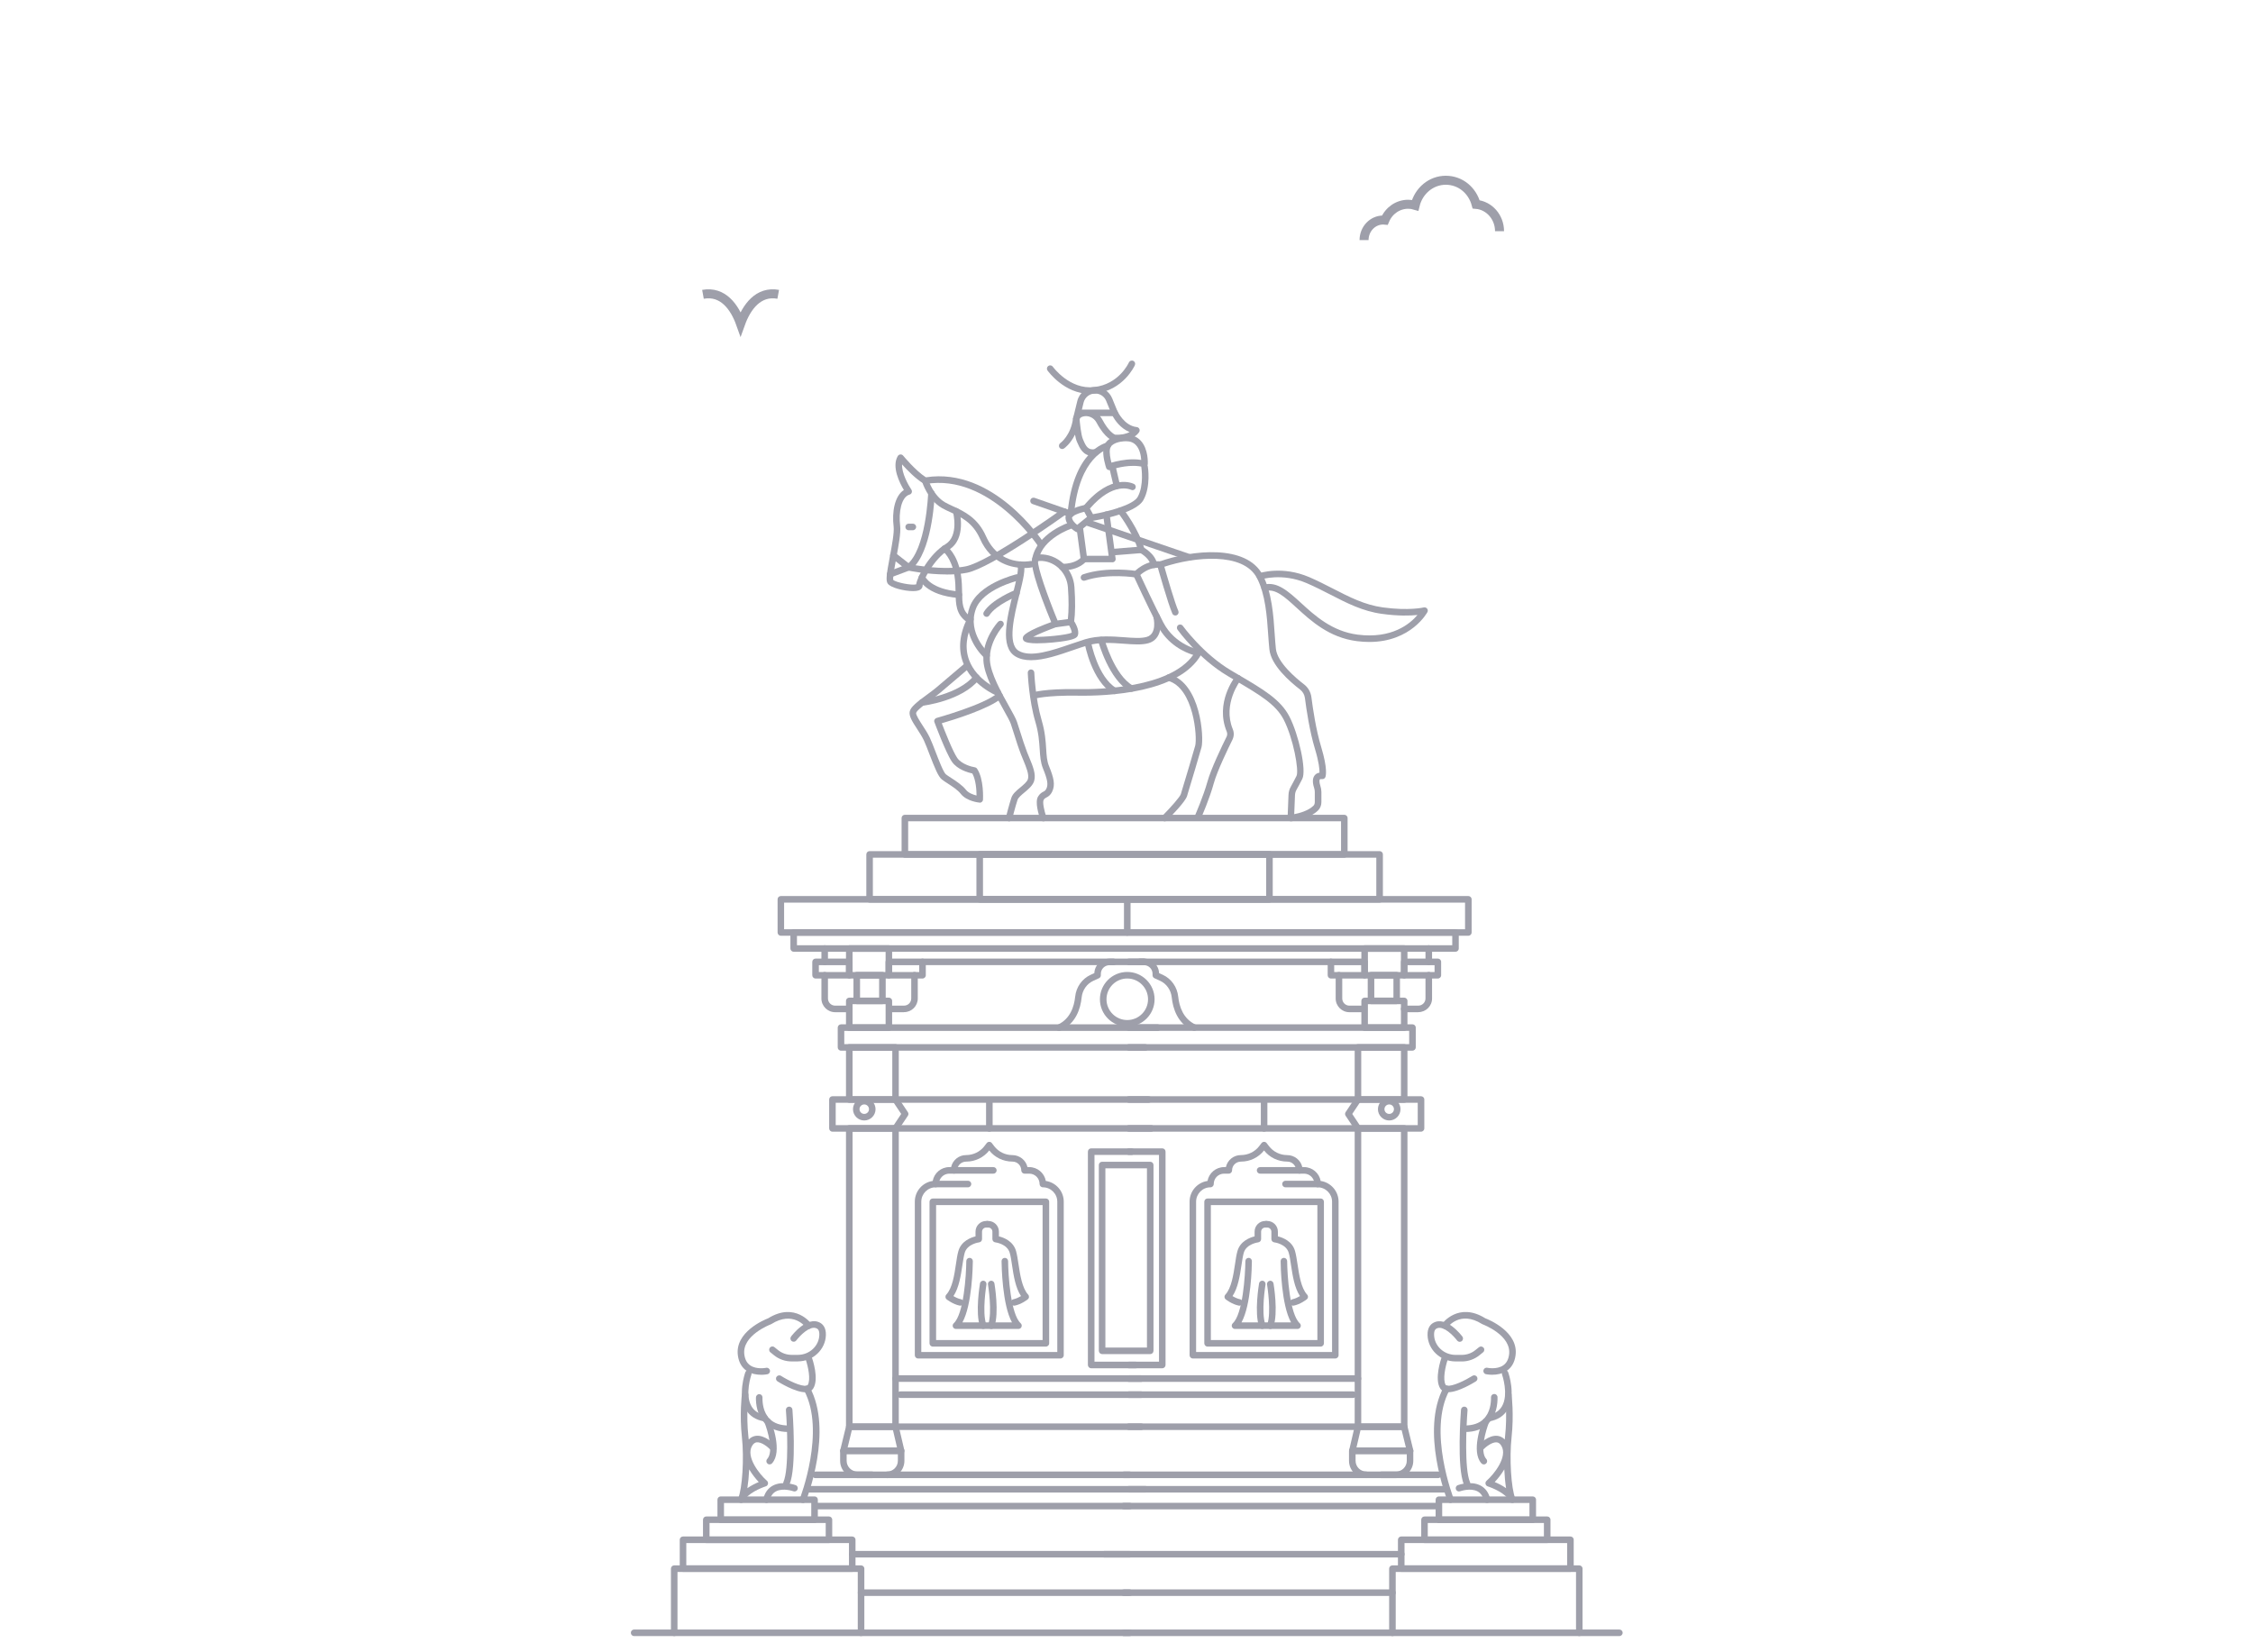 <svg width="75" height="55" viewBox="0 0 75 55" fill="none" xmlns="http://www.w3.org/2000/svg">
<mask id="mask0_674_13" style="mask-type:alpha" maskUnits="userSpaceOnUse" x="0" y="0" width="75" height="55">
<rect width="75" height="55" fill="#D9D9D9"/>
</mask>
<g mask="url(#mask0_674_13)">
<path d="M48.88 31.148H25.994C25.934 31.148 25.885 31.099 25.885 31.039V29.936C25.885 29.875 25.934 29.826 25.994 29.826H48.88C48.94 29.826 48.989 29.875 48.989 29.936V31.039C48.989 31.099 48.94 31.148 48.88 31.148ZM26.104 30.931H48.77V30.045H26.102V30.931H26.104Z" fill="#9E9FAA"/>
<path d="M45.926 30.045H28.948C28.888 30.045 28.839 29.996 28.839 29.936V28.441C28.839 28.38 28.888 28.331 28.948 28.331H45.926C45.986 28.331 46.035 28.38 46.035 28.441V29.936C46.035 29.996 45.986 30.045 45.926 30.045ZM29.057 29.827H45.816V28.551H29.057V29.827Z" fill="#9E9FAA"/>
<path d="M44.75 28.55H30.122C30.062 28.55 30.013 28.501 30.013 28.441V27.23C30.013 27.17 30.062 27.121 30.122 27.121H44.75C44.811 27.121 44.86 27.17 44.86 27.23V28.441C44.86 28.501 44.811 28.55 44.75 28.55ZM30.232 28.331H44.642V27.338H30.232V28.331Z" fill="#9E9FAA"/>
<path d="M42.259 30.045H32.614C32.553 30.045 32.504 29.996 32.504 29.936V28.441C32.504 28.38 32.553 28.331 32.614 28.331H42.259C42.319 28.331 42.368 28.38 42.368 28.441V29.936C42.368 29.996 42.319 30.045 42.259 30.045ZM32.723 29.827H42.15V28.551H32.723V29.827Z" fill="#9E9FAA"/>
<path d="M48.452 31.681H26.421C26.36 31.681 26.312 31.633 26.312 31.572V31.039C26.312 30.978 26.36 30.929 26.421 30.929H48.452C48.512 30.929 48.561 30.978 48.561 31.039V31.572C48.561 31.633 48.512 31.681 48.452 31.681ZM26.53 31.464H48.344V31.148H26.53V31.464Z" fill="#9E9FAA"/>
<path d="M29.589 32.572H28.272C28.211 32.572 28.162 32.523 28.162 32.463V31.573C28.162 31.513 28.211 31.464 28.272 31.464H29.589C29.649 31.464 29.698 31.513 29.698 31.573V32.463C29.698 32.523 29.649 32.572 29.589 32.572ZM28.381 32.355H29.481V31.683H28.381V32.355Z" fill="#9E9FAA"/>
<path d="M29.589 34.316H28.272C28.211 34.316 28.162 34.267 28.162 34.207V33.317C28.162 33.257 28.211 33.208 28.272 33.208H29.589C29.649 33.208 29.698 33.257 29.698 33.317V34.207C29.698 34.267 29.649 34.316 29.589 34.316ZM28.381 34.098H29.481V33.426H28.381V34.098Z" fill="#9E9FAA"/>
<path d="M29.375 33.425H28.52C28.46 33.425 28.411 33.377 28.411 33.316V32.462C28.411 32.401 28.46 32.352 28.52 32.352H29.375C29.435 32.352 29.484 32.401 29.484 32.462V33.316C29.484 33.377 29.435 33.425 29.375 33.425ZM28.63 33.208H29.265V32.572H28.63V33.208Z" fill="#9E9FAA"/>
<path d="M28.271 32.572H27.15C27.089 32.572 27.04 32.523 27.04 32.463V32.017C27.04 31.957 27.089 31.908 27.15 31.908H28.271C28.332 31.908 28.381 31.957 28.381 32.017V32.463C28.381 32.523 28.332 32.572 28.271 32.572ZM27.259 32.355H28.162V32.128H27.259V32.355Z" fill="#9E9FAA"/>
<path d="M30.709 32.572H29.589C29.528 32.572 29.479 32.523 29.479 32.463V32.017C29.479 31.957 29.528 31.908 29.589 31.908H30.709C30.77 31.908 30.819 31.957 30.819 32.017V32.463C30.819 32.523 30.77 32.572 30.709 32.572ZM29.697 32.355H30.6V32.128H29.697V32.355Z" fill="#9E9FAA"/>
<path d="M28.272 33.693H27.8C27.549 33.693 27.344 33.488 27.344 33.237V32.463C27.344 32.402 27.393 32.353 27.453 32.353C27.514 32.353 27.562 32.402 27.562 32.463V33.237C27.562 33.368 27.669 33.475 27.801 33.475H28.273C28.333 33.475 28.382 33.524 28.382 33.585C28.382 33.645 28.333 33.694 28.273 33.694L28.272 33.693Z" fill="#9E9FAA"/>
<path d="M30.096 33.693H29.624C29.563 33.693 29.514 33.644 29.514 33.583C29.514 33.523 29.563 33.474 29.624 33.474H30.096C30.227 33.474 30.334 33.367 30.334 33.236V32.462C30.334 32.401 30.383 32.352 30.443 32.352C30.504 32.352 30.552 32.401 30.552 32.462V33.236C30.552 33.487 30.348 33.691 30.097 33.691L30.096 33.693Z" fill="#9E9FAA"/>
<path d="M27.453 32.127C27.393 32.127 27.344 32.078 27.344 32.018V31.572C27.344 31.512 27.393 31.463 27.453 31.463C27.514 31.463 27.562 31.512 27.562 31.572V32.018C27.562 32.078 27.514 32.127 27.453 32.127Z" fill="#9E9FAA"/>
<path d="M38.082 32.127H30.71C30.65 32.127 30.601 32.078 30.601 32.017C30.601 31.957 30.65 31.908 30.71 31.908H38.082C38.142 31.908 38.191 31.957 38.191 32.017C38.191 32.078 38.142 32.127 38.082 32.127Z" fill="#9E9FAA"/>
<path d="M38.131 34.974H27.996C27.936 34.974 27.887 34.925 27.887 34.865V34.207C27.887 34.146 27.936 34.097 27.996 34.097H38.54C38.601 34.097 38.649 34.146 38.649 34.207C38.649 34.267 38.601 34.316 38.54 34.316H28.105V34.757H38.131C38.191 34.757 38.24 34.805 38.24 34.866C38.24 34.926 38.191 34.975 38.131 34.975V34.974Z" fill="#9E9FAA"/>
<path d="M38.326 37.67H27.711C27.651 37.67 27.602 37.621 27.602 37.56V36.599C27.602 36.539 27.651 36.49 27.711 36.49H38.238C38.298 36.49 38.347 36.539 38.347 36.599C38.347 36.66 38.298 36.708 38.238 36.708H27.82V37.451H38.326C38.387 37.451 38.435 37.5 38.435 37.56C38.435 37.621 38.387 37.67 38.326 37.67Z" fill="#9E9FAA"/>
<path d="M29.811 37.67C29.79 37.67 29.769 37.664 29.75 37.651C29.7 37.617 29.686 37.55 29.72 37.5L30 37.08L29.72 36.661C29.686 36.611 29.7 36.543 29.75 36.51C29.8 36.476 29.868 36.49 29.901 36.54L30.222 37.02C30.247 37.056 30.247 37.103 30.222 37.141L29.901 37.621C29.881 37.652 29.846 37.67 29.811 37.67Z" fill="#9E9FAA"/>
<path d="M28.77 37.297C28.563 37.297 28.395 37.128 28.395 36.921C28.395 36.714 28.563 36.546 28.77 36.546C28.977 36.546 29.146 36.714 29.146 36.921C29.146 37.128 28.977 37.297 28.77 37.297ZM28.77 36.763C28.683 36.763 28.612 36.834 28.612 36.921C28.612 37.008 28.683 37.079 28.77 37.079C28.858 37.079 28.928 37.008 28.928 36.921C28.928 36.834 28.858 36.763 28.77 36.763Z" fill="#9E9FAA"/>
<path d="M29.811 36.709H28.272C28.211 36.709 28.162 36.661 28.162 36.6V34.864C28.162 34.804 28.211 34.755 28.272 34.755H29.811C29.871 34.755 29.92 34.804 29.92 34.864V36.6C29.92 36.661 29.871 36.709 29.811 36.709ZM28.381 36.492H29.703V34.975H28.381V36.492Z" fill="#9E9FAA"/>
<path d="M29.811 47.6H28.272C28.211 47.6 28.162 47.551 28.162 47.491V37.56C28.162 37.5 28.211 37.451 28.272 37.451H29.811C29.871 37.451 29.92 37.5 29.92 37.56V47.491C29.92 47.551 29.871 47.6 29.811 47.6ZM28.381 47.381H29.703V37.67H28.381V47.381Z" fill="#9E9FAA"/>
<path d="M29.531 49.202H28.542C28.225 49.202 27.967 48.944 27.967 48.625V48.292C27.967 48.231 28.016 48.182 28.076 48.182H29.998C30.058 48.182 30.107 48.231 30.107 48.292V48.625C30.107 48.943 29.849 49.202 29.532 49.202H29.531ZM28.184 48.401V48.625C28.184 48.823 28.345 48.983 28.542 48.983H29.531C29.728 48.983 29.889 48.823 29.889 48.625V48.401H28.184Z" fill="#9E9FAA"/>
<path d="M29.998 48.401H28.076C28.043 48.401 28.011 48.386 27.99 48.359C27.969 48.333 27.962 48.299 27.971 48.266L28.166 47.465C28.177 47.416 28.222 47.383 28.272 47.383H29.811C29.862 47.383 29.905 47.418 29.916 47.468L30.104 48.269C30.111 48.301 30.104 48.335 30.083 48.36C30.062 48.386 30.03 48.401 29.998 48.401ZM28.215 48.184H29.861L29.725 47.601H28.358L28.216 48.184H28.215Z" fill="#9E9FAA"/>
<path d="M37.988 47.6H29.811C29.75 47.6 29.701 47.551 29.701 47.491C29.701 47.43 29.75 47.382 29.811 47.382H37.988C38.048 47.382 38.097 47.43 38.097 47.491C38.097 47.551 38.048 47.6 37.988 47.6Z" fill="#9E9FAA"/>
<path d="M37.605 49.202H29.531C29.47 49.202 29.421 49.153 29.421 49.093C29.421 49.032 29.47 48.983 29.531 48.983H37.605C37.666 48.983 37.715 49.032 37.715 49.093C37.715 49.153 37.666 49.202 37.605 49.202Z" fill="#9E9FAA"/>
<path d="M37.81 45.545H36.324C36.264 45.545 36.215 45.496 36.215 45.435V38.335C36.215 38.274 36.264 38.225 36.324 38.225H37.668C37.729 38.225 37.778 38.274 37.778 38.335C37.778 38.395 37.729 38.444 37.668 38.444H36.434V45.326H37.811C37.872 45.326 37.92 45.375 37.92 45.435C37.92 45.496 37.872 45.545 37.811 45.545H37.81Z" fill="#9E9FAA"/>
<path d="M37.988 46.533H29.971C29.911 46.533 29.862 46.484 29.862 46.423C29.862 46.363 29.911 46.314 29.971 46.314H37.988C38.048 46.314 38.097 46.363 38.097 46.423C38.097 46.484 38.048 46.533 37.988 46.533Z" fill="#9E9FAA"/>
<path d="M37.988 45.998H29.811C29.75 45.998 29.701 45.949 29.701 45.889C29.701 45.828 29.75 45.779 29.811 45.779H37.988C38.048 45.779 38.097 45.828 38.097 45.889C38.097 45.949 38.048 45.998 37.988 45.998Z" fill="#9E9FAA"/>
<path d="M35.256 34.316C35.214 34.316 35.175 34.293 35.157 34.252C35.133 34.197 35.157 34.132 35.211 34.108C35.632 33.916 35.758 33.496 35.791 33.178C35.823 32.859 36.02 32.58 36.303 32.45L36.429 32.393C36.441 32.124 36.663 31.909 36.934 31.909H37.072C37.132 31.909 37.181 31.958 37.181 32.019C37.181 32.079 37.132 32.128 37.072 32.128H36.934C36.775 32.128 36.646 32.257 36.646 32.415V32.464C36.646 32.507 36.622 32.545 36.582 32.563L36.394 32.649C36.18 32.746 36.032 32.958 36.007 33.201C35.969 33.577 35.815 34.073 35.3 34.308C35.285 34.315 35.27 34.317 35.255 34.317L35.256 34.316Z" fill="#9E9FAA"/>
<path d="M32.934 37.67C32.874 37.67 32.825 37.621 32.825 37.56V36.653C32.825 36.592 32.874 36.543 32.934 36.543C32.995 36.543 33.044 36.592 33.044 36.653V37.56C33.044 37.621 32.995 37.67 32.934 37.67Z" fill="#9E9FAA"/>
<path d="M34.816 44.824H31.052C30.992 44.824 30.943 44.775 30.943 44.715V40.003C30.943 39.942 30.992 39.894 31.052 39.894H34.816C34.877 39.894 34.926 39.942 34.926 40.003V44.715C34.926 44.775 34.877 44.824 34.816 44.824ZM31.162 44.606H34.707V40.113H31.162V44.606Z" fill="#9E9FAA"/>
<path d="M31.97 43.462C31.962 43.462 31.956 43.462 31.947 43.46C31.724 43.416 31.523 43.259 31.514 43.252C31.489 43.233 31.476 43.206 31.473 43.175C31.471 43.145 31.481 43.115 31.502 43.093C31.703 42.876 31.77 42.435 31.822 42.081C31.846 41.916 31.869 41.762 31.904 41.642C31.999 41.313 32.312 41.196 32.474 41.155V40.998C32.474 40.801 32.633 40.642 32.83 40.642H32.864C32.924 40.642 32.973 40.691 32.973 40.752C32.973 40.812 32.924 40.861 32.864 40.861H32.83C32.753 40.861 32.691 40.922 32.691 40.999V41.246C32.691 41.301 32.65 41.348 32.595 41.354C32.592 41.354 32.199 41.405 32.114 41.703C32.084 41.809 32.061 41.958 32.037 42.115C31.986 42.455 31.924 42.867 31.739 43.143C31.804 43.182 31.897 43.229 31.99 43.248C32.05 43.259 32.088 43.317 32.075 43.375C32.065 43.428 32.02 43.462 31.968 43.462H31.97Z" fill="#9E9FAA"/>
<path d="M33.904 44.237H31.822C31.777 44.237 31.737 44.209 31.721 44.167C31.704 44.125 31.716 44.078 31.749 44.047C32.081 43.745 32.164 42.451 32.167 41.978C32.167 41.919 32.216 41.87 32.276 41.87C32.337 41.87 32.385 41.92 32.385 41.979C32.383 42.142 32.362 43.432 32.038 44.018H33.688C33.363 43.432 33.343 42.142 33.341 41.979C33.341 41.919 33.389 41.87 33.449 41.87C33.509 41.87 33.558 41.918 33.559 41.978C33.562 42.451 33.645 43.745 33.977 44.047C34.011 44.078 34.021 44.125 34.005 44.167C33.989 44.209 33.948 44.237 33.904 44.237Z" fill="#9E9FAA"/>
<path d="M32.73 44.237C32.686 44.237 32.644 44.209 32.627 44.165C32.459 43.702 32.616 42.762 32.623 42.721C32.632 42.662 32.689 42.622 32.748 42.631C32.808 42.642 32.847 42.698 32.838 42.757C32.837 42.766 32.684 43.681 32.833 44.089C32.854 44.146 32.825 44.208 32.768 44.229C32.755 44.233 32.744 44.236 32.731 44.236L32.73 44.237Z" fill="#9E9FAA"/>
<path d="M33.758 43.462C33.706 43.462 33.661 43.426 33.651 43.375C33.639 43.316 33.677 43.259 33.737 43.248C33.826 43.229 33.919 43.184 33.988 43.143C33.803 42.867 33.741 42.455 33.69 42.115C33.667 41.958 33.645 41.809 33.613 41.703C33.527 41.403 33.136 41.354 33.132 41.354C33.077 41.348 33.036 41.3 33.036 41.246V40.999C33.036 40.922 32.974 40.861 32.897 40.861H32.864C32.803 40.861 32.754 40.812 32.754 40.752C32.754 40.691 32.803 40.642 32.864 40.642H32.897C33.094 40.642 33.253 40.801 33.253 40.998V41.155C33.415 41.194 33.728 41.313 33.823 41.642C33.856 41.762 33.881 41.918 33.905 42.081C33.959 42.435 34.025 42.876 34.225 43.093C34.246 43.115 34.256 43.145 34.254 43.175C34.252 43.206 34.236 43.233 34.212 43.252C34.204 43.259 34.003 43.416 33.78 43.46C33.773 43.461 33.766 43.462 33.759 43.462H33.758Z" fill="#9E9FAA"/>
<path d="M32.996 44.237C32.983 44.237 32.972 44.234 32.959 44.23C32.903 44.209 32.873 44.147 32.894 44.09C33.042 43.682 32.89 42.767 32.889 42.758C32.879 42.699 32.919 42.643 32.979 42.633C33.038 42.623 33.094 42.663 33.104 42.722C33.111 42.762 33.267 43.703 33.099 44.166C33.083 44.21 33.041 44.238 32.997 44.238L32.996 44.237Z" fill="#9E9FAA"/>
<path d="M35.305 45.22H30.562C30.501 45.22 30.453 45.171 30.453 45.111V39.999C30.453 39.65 30.712 39.359 31.049 39.31C31.096 39.048 31.327 38.849 31.602 38.849H31.662C31.712 38.62 31.916 38.449 32.159 38.449C32.402 38.449 32.625 38.338 32.767 38.154L32.846 38.051C32.867 38.024 32.898 38.008 32.932 38.008C32.966 38.008 32.997 38.023 33.018 38.051L33.097 38.154C33.239 38.339 33.462 38.449 33.694 38.449C33.947 38.449 34.152 38.621 34.203 38.849H34.261C34.536 38.849 34.767 39.047 34.814 39.31C35.151 39.359 35.411 39.65 35.411 39.999V45.111C35.411 45.171 35.362 45.22 35.301 45.22H35.305ZM33.067 45.003H35.196V40.001C35.196 39.737 34.98 39.522 34.717 39.522C34.656 39.522 34.607 39.473 34.607 39.412C34.607 39.222 34.453 39.067 34.262 39.067H34.106C34.046 39.067 33.997 39.018 33.997 38.958C33.997 38.797 33.867 38.666 33.705 38.666C33.398 38.666 33.114 38.528 32.931 38.295C32.748 38.528 32.464 38.666 32.168 38.666C31.996 38.666 31.866 38.796 31.866 38.958C31.866 39.018 31.817 39.067 31.757 39.067H31.601C31.41 39.067 31.256 39.222 31.256 39.412C31.256 39.473 31.207 39.522 31.146 39.522C30.883 39.522 30.669 39.737 30.669 40.001V45.003H33.065H33.067Z" fill="#9E9FAA"/>
<path d="M33.068 39.067H31.76C31.7 39.067 31.651 39.018 31.651 38.958C31.651 38.897 31.7 38.849 31.76 38.849H33.068C33.129 38.849 33.177 38.897 33.177 38.958C33.177 39.018 33.129 39.067 33.068 39.067Z" fill="#9E9FAA"/>
<path d="M32.223 39.522H31.15C31.09 39.522 31.041 39.473 31.041 39.412C31.041 39.352 31.09 39.303 31.15 39.303H32.223C32.283 39.303 32.332 39.352 32.332 39.412C32.332 39.473 32.283 39.522 32.223 39.522Z" fill="#9E9FAA"/>
<path d="M29.037 49.202H27.142C27.081 49.202 27.032 49.153 27.032 49.093C27.032 49.032 27.081 48.983 27.142 48.983H29.037C29.097 48.983 29.146 49.032 29.146 49.093C29.146 49.153 29.097 49.202 29.037 49.202Z" fill="#9E9FAA"/>
<path d="M38.136 49.682H26.921C26.86 49.682 26.811 49.633 26.811 49.573C26.811 49.512 26.86 49.464 26.921 49.464H38.136C38.196 49.464 38.245 49.512 38.245 49.573C38.245 49.633 38.196 49.682 38.136 49.682Z" fill="#9E9FAA"/>
<path d="M37.605 50.242H27.142C27.081 50.242 27.032 50.194 27.032 50.133C27.032 50.073 27.081 50.024 27.142 50.024H37.605C37.666 50.024 37.715 50.073 37.715 50.133C37.715 50.194 37.666 50.242 37.605 50.242Z" fill="#9E9FAA"/>
<path d="M37.605 51.844H28.369C28.309 51.844 28.26 51.795 28.26 51.735C28.26 51.675 28.309 51.626 28.369 51.626H37.605C37.666 51.626 37.715 51.675 37.715 51.735C37.715 51.795 37.666 51.844 37.605 51.844Z" fill="#9E9FAA"/>
<path d="M27.595 51.364H23.511C23.451 51.364 23.402 51.315 23.402 51.255V50.588C23.402 50.527 23.451 50.478 23.511 50.478H27.595C27.655 50.478 27.704 50.527 27.704 50.588V51.255C27.704 51.315 27.655 51.364 27.595 51.364ZM23.62 51.147H27.487V50.697H23.62V51.147Z" fill="#9E9FAA"/>
<path d="M28.369 52.324H22.737C22.676 52.324 22.628 52.276 22.628 52.215V51.254C22.628 51.193 22.676 51.145 22.737 51.145H28.369C28.43 51.145 28.479 51.193 28.479 51.254V52.215C28.479 52.276 28.43 52.324 28.369 52.324ZM22.846 52.107H28.261V51.364H22.846V52.107Z" fill="#9E9FAA"/>
<path d="M28.663 54.46H22.444C22.383 54.46 22.335 54.411 22.335 54.351V52.215C22.335 52.155 22.383 52.106 22.444 52.106H28.663C28.724 52.106 28.773 52.155 28.773 52.215V54.351C28.773 54.411 28.724 54.46 28.663 54.46ZM22.552 54.242H28.554V52.326H22.553V54.242H22.552Z" fill="#9E9FAA"/>
<path d="M27.115 50.697H23.992C23.932 50.697 23.883 50.648 23.883 50.588V49.92C23.883 49.86 23.932 49.811 23.992 49.811H27.116C27.177 49.811 27.225 49.86 27.225 49.92V50.588C27.225 50.648 27.177 50.697 27.116 50.697H27.115ZM24.101 50.48H27.006V50.03H24.101V50.48Z" fill="#9E9FAA"/>
<path d="M37.605 53.125H28.663C28.603 53.125 28.554 53.077 28.554 53.016C28.554 52.956 28.603 52.907 28.663 52.907H37.605C37.666 52.907 37.715 52.956 37.715 53.016C37.715 53.077 37.666 53.125 37.605 53.125Z" fill="#9E9FAA"/>
<path d="M37.605 54.46H28.663C28.603 54.46 28.554 54.411 28.554 54.351C28.554 54.29 28.603 54.242 28.663 54.242H37.605C37.666 54.242 37.715 54.29 37.715 54.351C37.715 54.411 37.666 54.46 37.605 54.46Z" fill="#9E9FAA"/>
<path d="M22.444 54.46H21.109C21.049 54.46 21 54.411 21 54.351C21 54.29 21.049 54.242 21.109 54.242H22.444C22.504 54.242 22.553 54.29 22.553 54.351C22.553 54.411 22.504 54.46 22.444 54.46Z" fill="#9E9FAA"/>
<path d="M26.563 45.318H26.351C26.138 45.318 25.93 45.245 25.765 45.111L25.644 45.013C25.598 44.975 25.591 44.906 25.628 44.86C25.665 44.813 25.734 44.805 25.781 44.844L25.902 44.941C26.029 45.044 26.188 45.099 26.351 45.099H26.563C26.946 45.099 27.266 44.801 27.275 44.434C27.28 44.269 27.216 44.234 27.195 44.223C26.968 44.097 26.614 44.477 26.508 44.619C26.472 44.667 26.404 44.677 26.356 44.641C26.308 44.605 26.298 44.537 26.334 44.489C26.355 44.46 26.863 43.788 27.301 44.031C27.392 44.082 27.5 44.194 27.493 44.439C27.48 44.923 27.062 45.316 26.563 45.316V45.318Z" fill="#9E9FAA"/>
<path d="M25.457 47.315C25.451 47.315 25.445 47.315 25.439 47.314C25.16 47.266 24.955 47.135 24.831 46.923C24.546 46.44 24.799 45.711 24.81 45.681C24.829 45.624 24.892 45.595 24.948 45.614C25.005 45.634 25.034 45.697 25.014 45.754C25.012 45.761 24.784 46.418 25.018 46.814C25.11 46.97 25.258 47.063 25.474 47.1C25.534 47.111 25.573 47.166 25.564 47.226C25.555 47.279 25.509 47.316 25.457 47.316V47.315Z" fill="#9E9FAA"/>
<path d="M26.25 47.667C25.919 47.667 25.656 47.572 25.468 47.384C25.196 47.111 25.161 46.726 25.164 46.52C25.164 46.461 25.213 46.407 25.272 46.407C25.332 46.407 25.379 46.449 25.382 46.508C25.382 46.51 25.382 46.522 25.382 46.523C25.379 46.694 25.406 47.014 25.621 47.23C25.77 47.38 25.986 47.453 26.267 47.45C26.33 47.453 26.377 47.498 26.378 47.558C26.378 47.619 26.33 47.667 26.271 47.669C26.264 47.669 26.256 47.669 26.249 47.669L26.25 47.667Z" fill="#9E9FAA"/>
<path d="M26.18 49.482C26.166 49.482 26.151 49.479 26.136 49.473C26.081 49.448 26.056 49.384 26.08 49.33C26.269 48.902 26.202 47.459 26.162 46.94C26.157 46.879 26.201 46.827 26.262 46.822C26.323 46.818 26.374 46.862 26.379 46.922C26.385 47.001 26.529 48.851 26.28 49.417C26.262 49.458 26.222 49.482 26.18 49.482Z" fill="#9E9FAA"/>
<path d="M26.807 46.344C26.47 46.344 25.947 46.021 25.883 45.982C25.831 45.949 25.816 45.883 25.849 45.832C25.881 45.781 25.948 45.766 25.999 45.798C26.233 45.946 26.671 46.165 26.85 46.123C26.879 46.117 26.886 46.105 26.889 46.1C26.995 45.928 26.902 45.485 26.818 45.246C26.799 45.189 26.829 45.127 26.885 45.108C26.942 45.088 27.003 45.117 27.023 45.174C27.049 45.247 27.27 45.899 27.074 46.215C27.036 46.277 26.975 46.319 26.899 46.336C26.87 46.343 26.839 46.346 26.807 46.346V46.344Z" fill="#9E9FAA"/>
<path d="M26.728 50.03C26.715 50.03 26.701 50.027 26.688 50.023C26.632 50.001 26.605 49.938 26.627 49.882C26.636 49.86 27.496 47.631 26.767 46.284C26.738 46.232 26.758 46.166 26.811 46.136C26.865 46.107 26.93 46.127 26.959 46.181C27.737 47.617 26.867 49.867 26.83 49.962C26.814 50.005 26.772 50.031 26.729 50.031L26.728 50.03Z" fill="#9E9FAA"/>
<path d="M24.672 50.03C24.659 50.03 24.643 50.027 24.631 50.022C24.589 50.004 24.564 49.963 24.564 49.922C24.564 49.908 24.567 49.892 24.572 49.879C24.712 49.547 24.774 48.537 24.697 47.837C24.616 47.099 24.693 46.439 24.697 46.411C24.704 46.352 24.757 46.309 24.818 46.315C24.877 46.322 24.92 46.377 24.913 46.436C24.913 46.443 24.835 47.1 24.913 47.813C24.916 47.846 24.92 47.881 24.924 47.916C25.006 47.831 25.097 47.802 25.165 47.794C25.464 47.758 25.761 48.062 25.793 48.096C25.834 48.139 25.833 48.209 25.79 48.25C25.745 48.292 25.677 48.289 25.636 48.246C25.568 48.174 25.354 47.994 25.191 48.01C25.129 48.017 25.078 48.057 25.035 48.13C24.822 48.492 25.277 49.068 25.53 49.29C25.561 49.316 25.573 49.357 25.565 49.395C25.557 49.433 25.529 49.465 25.491 49.476C25.327 49.529 24.878 49.716 24.775 49.962C24.757 50.004 24.717 50.029 24.675 50.029L24.672 50.03ZM24.94 48.911C24.929 49.138 24.908 49.353 24.879 49.537C25.009 49.446 25.151 49.377 25.258 49.332C25.155 49.223 25.036 49.075 24.94 48.911Z" fill="#9E9FAA"/>
<path d="M25.336 45.762C25.195 45.762 25.008 45.736 24.85 45.627C24.692 45.518 24.596 45.349 24.564 45.126C24.451 44.339 25.447 43.93 25.571 43.882C26.47 43.324 27.003 44.057 27.009 44.065C27.044 44.114 27.032 44.182 26.983 44.217C26.935 44.252 26.867 44.24 26.831 44.191C26.815 44.168 26.404 43.617 25.678 44.074C25.672 44.078 25.665 44.081 25.657 44.084C25.648 44.088 24.686 44.451 24.779 45.097C24.803 45.26 24.866 45.375 24.974 45.449C25.184 45.595 25.499 45.531 25.501 45.531C25.559 45.517 25.617 45.555 25.631 45.613C25.644 45.672 25.607 45.731 25.549 45.743C25.541 45.745 25.455 45.763 25.335 45.763L25.336 45.762Z" fill="#9E9FAA"/>
<path d="M25.62 48.746C25.593 48.746 25.567 48.737 25.547 48.717C25.502 48.676 25.499 48.608 25.54 48.564C25.764 48.319 25.552 47.608 25.451 47.355C25.429 47.299 25.456 47.235 25.513 47.213C25.569 47.191 25.633 47.217 25.655 47.273C25.697 47.379 26.057 48.322 25.7 48.71C25.679 48.733 25.649 48.745 25.62 48.745V48.746Z" fill="#9E9FAA"/>
<path d="M25.514 50.03C25.506 50.03 25.497 50.03 25.488 50.026C25.43 50.012 25.394 49.953 25.408 49.895C25.458 49.687 25.565 49.538 25.728 49.451C26.051 49.279 26.468 49.429 26.486 49.436C26.543 49.456 26.571 49.518 26.551 49.575C26.53 49.632 26.467 49.661 26.412 49.64C26.408 49.639 26.066 49.517 25.83 49.644C25.724 49.701 25.656 49.8 25.621 49.946C25.609 49.996 25.564 50.03 25.515 50.03H25.514Z" fill="#9E9FAA"/>
<path d="M46.744 32.572H45.427C45.366 32.572 45.318 32.523 45.318 32.463V31.573C45.318 31.513 45.366 31.464 45.427 31.464H46.744C46.804 31.464 46.853 31.513 46.853 31.573V32.463C46.853 32.523 46.804 32.572 46.744 32.572ZM45.536 32.355H46.636V31.683H45.536V32.355Z" fill="#9E9FAA"/>
<path d="M46.744 34.316H45.427C45.366 34.316 45.318 34.267 45.318 34.207V33.317C45.318 33.257 45.366 33.208 45.427 33.208H46.744C46.804 33.208 46.853 33.257 46.853 33.317V34.207C46.853 34.267 46.804 34.316 46.744 34.316ZM45.536 34.098H46.636V33.426H45.536V34.098Z" fill="#9E9FAA"/>
<path d="M46.494 33.425H45.64C45.579 33.425 45.53 33.377 45.53 33.316V32.462C45.53 32.401 45.579 32.352 45.64 32.352H46.494C46.554 32.352 46.603 32.401 46.603 32.462V33.316C46.603 33.377 46.554 33.425 46.494 33.425ZM45.749 33.208H46.386V32.572H45.749V33.208Z" fill="#9E9FAA"/>
<path d="M47.865 32.572H46.744C46.684 32.572 46.635 32.523 46.635 32.463V32.017C46.635 31.957 46.684 31.908 46.744 31.908H47.865C47.925 31.908 47.974 31.957 47.974 32.017V32.463C47.974 32.523 47.925 32.572 47.865 32.572ZM46.852 32.355H47.755V32.128H46.852V32.355Z" fill="#9E9FAA"/>
<path d="M45.427 32.572H44.306C44.246 32.572 44.197 32.523 44.197 32.463V32.017C44.197 31.957 44.246 31.908 44.306 31.908H45.427C45.487 31.908 45.536 31.957 45.536 32.017V32.463C45.536 32.523 45.487 32.572 45.427 32.572ZM44.414 32.355H45.318V32.128H44.414V32.355Z" fill="#9E9FAA"/>
<path d="M47.215 33.693H46.743C46.682 33.693 46.633 33.644 46.633 33.583C46.633 33.523 46.682 33.474 46.743 33.474H47.215C47.346 33.474 47.453 33.367 47.453 33.236V32.462C47.453 32.401 47.502 32.352 47.562 32.352C47.623 32.352 47.672 32.401 47.672 32.462V33.236C47.672 33.487 47.467 33.691 47.216 33.691L47.215 33.693Z" fill="#9E9FAA"/>
<path d="M45.391 33.693H44.919C44.668 33.693 44.463 33.488 44.463 33.237V32.463C44.463 32.402 44.512 32.353 44.572 32.353C44.633 32.353 44.682 32.402 44.682 32.463V33.237C44.682 33.368 44.789 33.475 44.92 33.475H45.392C45.452 33.475 45.501 33.524 45.501 33.585C45.501 33.645 45.452 33.694 45.392 33.694L45.391 33.693Z" fill="#9E9FAA"/>
<path d="M47.562 32.127C47.502 32.127 47.453 32.078 47.453 32.018V31.572C47.453 31.512 47.502 31.463 47.562 31.463C47.623 31.463 47.672 31.512 47.672 31.572V32.018C47.672 32.078 47.623 32.127 47.562 32.127Z" fill="#9E9FAA"/>
<path d="M44.306 32.127H37.58C37.519 32.127 37.471 32.078 37.471 32.017C37.471 31.957 37.519 31.908 37.58 31.908H44.306C44.367 31.908 44.416 31.957 44.416 32.017C44.416 32.078 44.367 32.127 44.306 32.127Z" fill="#9E9FAA"/>
<path d="M47.02 34.974H37.579C37.518 34.974 37.469 34.925 37.469 34.865C37.469 34.804 37.518 34.755 37.579 34.755H46.91V34.315H37.579C37.518 34.315 37.469 34.266 37.469 34.205C37.469 34.145 37.518 34.096 37.579 34.096H47.02C47.08 34.096 47.129 34.145 47.129 34.205V34.863C47.129 34.924 47.08 34.973 47.02 34.973V34.974Z" fill="#9E9FAA"/>
<path d="M47.304 37.67H37.579C37.518 37.67 37.469 37.621 37.469 37.56C37.469 37.5 37.518 37.451 37.579 37.451H47.195V36.708H37.579C37.518 36.708 37.469 36.66 37.469 36.599C37.469 36.539 37.518 36.49 37.579 36.49H47.304C47.365 36.49 47.414 36.539 47.414 36.599V37.56C47.414 37.621 47.365 37.67 47.304 37.67Z" fill="#9E9FAA"/>
<path d="M45.205 37.67C45.17 37.67 45.135 37.652 45.114 37.621L44.794 37.141C44.77 37.105 44.77 37.057 44.794 37.02L45.114 36.54C45.148 36.49 45.215 36.476 45.265 36.51C45.315 36.543 45.329 36.611 45.295 36.661L45.015 37.08L45.295 37.5C45.329 37.55 45.315 37.617 45.265 37.651C45.247 37.664 45.226 37.67 45.205 37.67Z" fill="#9E9FAA"/>
<path d="M46.245 37.297C46.038 37.297 45.87 37.128 45.87 36.921C45.87 36.714 46.038 36.546 46.245 36.546C46.452 36.546 46.621 36.714 46.621 36.921C46.621 37.128 46.452 37.297 46.245 37.297ZM46.245 36.763C46.158 36.763 46.087 36.834 46.087 36.921C46.087 37.008 46.158 37.079 46.245 37.079C46.333 37.079 46.403 37.008 46.403 36.921C46.403 36.834 46.333 36.763 46.245 36.763Z" fill="#9E9FAA"/>
<path d="M46.744 36.709H45.205C45.144 36.709 45.096 36.661 45.096 36.6V34.864C45.096 34.804 45.144 34.755 45.205 34.755H46.744C46.804 34.755 46.853 34.804 46.853 34.864V36.6C46.853 36.661 46.804 36.709 46.744 36.709ZM45.314 36.492H46.636V34.975H45.314V36.492Z" fill="#9E9FAA"/>
<path d="M46.744 47.6H45.205C45.144 47.6 45.096 47.551 45.096 47.491V37.56C45.096 37.5 45.144 37.451 45.205 37.451H46.744C46.804 37.451 46.853 37.5 46.853 37.56V47.491C46.853 47.551 46.804 47.6 46.744 47.6ZM45.314 47.381H46.636V37.67H45.314V47.381Z" fill="#9E9FAA"/>
<path d="M46.472 49.202H45.484C45.166 49.202 44.907 48.944 44.907 48.625V48.292C44.907 48.231 44.956 48.182 45.017 48.182H46.938C46.999 48.182 47.047 48.231 47.047 48.292V48.625C47.047 48.943 46.789 49.202 46.471 49.202H46.472ZM45.126 48.401V48.625C45.126 48.823 45.286 48.983 45.484 48.983H46.472C46.67 48.983 46.83 48.823 46.83 48.625V48.401H45.126Z" fill="#9E9FAA"/>
<path d="M46.942 48.401C46.942 48.401 46.941 48.401 46.939 48.401H45.018C44.984 48.401 44.953 48.386 44.933 48.36C44.912 48.335 44.905 48.3 44.912 48.269L45.099 47.468C45.111 47.419 45.155 47.383 45.205 47.383H46.744C46.794 47.383 46.838 47.418 46.85 47.465L47.041 48.245C47.047 48.259 47.051 48.276 47.051 48.293C47.051 48.353 47.002 48.402 46.942 48.402V48.401ZM45.155 48.184H46.801L46.658 47.601H45.291L45.155 48.184Z" fill="#9E9FAA"/>
<path d="M45.205 47.6H37.58C37.519 47.6 37.471 47.551 37.471 47.491C37.471 47.43 37.519 47.382 37.58 47.382H45.205C45.265 47.382 45.314 47.43 45.314 47.491C45.314 47.551 45.265 47.6 45.205 47.6Z" fill="#9E9FAA"/>
<path d="M45.485 49.202H37.41C37.35 49.202 37.301 49.153 37.301 49.093C37.301 49.032 37.35 48.983 37.41 48.983H45.485C45.545 48.983 45.594 49.032 45.594 49.093C45.594 49.153 45.545 49.202 45.485 49.202Z" fill="#9E9FAA"/>
<path d="M38.691 45.545H37.579C37.518 45.545 37.469 45.496 37.469 45.435C37.469 45.375 37.518 45.326 37.579 45.326H38.582V38.444H37.579C37.518 38.444 37.469 38.395 37.469 38.335C37.469 38.274 37.518 38.225 37.579 38.225H38.691C38.752 38.225 38.8 38.274 38.8 38.335V45.435C38.8 45.496 38.752 45.545 38.691 45.545Z" fill="#9E9FAA"/>
<path d="M45.044 46.533H37.579C37.518 46.533 37.469 46.484 37.469 46.423C37.469 46.363 37.518 46.314 37.579 46.314H45.044C45.105 46.314 45.154 46.363 45.154 46.423C45.154 46.484 45.105 46.533 45.044 46.533Z" fill="#9E9FAA"/>
<path d="M45.205 45.998H37.58C37.519 45.998 37.471 45.949 37.471 45.889C37.471 45.828 37.519 45.779 37.58 45.779H45.205C45.265 45.779 45.314 45.828 45.314 45.889C45.314 45.949 45.265 45.998 45.205 45.998Z" fill="#9E9FAA"/>
<path d="M39.758 34.316C39.743 34.316 39.728 34.312 39.713 34.306C39.199 34.072 39.045 33.575 39.006 33.2C38.982 32.958 38.833 32.746 38.619 32.648L38.431 32.562C38.392 32.544 38.367 32.505 38.367 32.463V32.414C38.367 32.256 38.238 32.127 38.08 32.127H37.941C37.881 32.127 37.832 32.078 37.832 32.017C37.832 31.957 37.881 31.908 37.941 31.908H38.08C38.351 31.908 38.573 32.123 38.584 32.392L38.71 32.449C38.993 32.579 39.19 32.858 39.222 33.177C39.255 33.495 39.382 33.915 39.803 34.107C39.857 34.131 39.882 34.196 39.856 34.251C39.837 34.291 39.798 34.315 39.757 34.315L39.758 34.316Z" fill="#9E9FAA"/>
<path d="M42.081 37.67C42.021 37.67 41.972 37.621 41.972 37.56V36.653C41.972 36.592 42.021 36.543 42.081 36.543C42.142 36.543 42.19 36.592 42.19 36.653V37.56C42.19 37.621 42.142 37.67 42.081 37.67Z" fill="#9E9FAA"/>
<path d="M43.963 44.824H40.199C40.139 44.824 40.09 44.775 40.09 44.715V40.003C40.09 39.942 40.139 39.894 40.199 39.894H43.963C44.024 39.894 44.072 39.942 44.072 40.003V44.715C44.072 44.775 44.024 44.824 43.963 44.824ZM40.308 44.606H43.854V40.113H40.308V44.606Z" fill="#9E9FAA"/>
<path d="M43.046 43.462C42.995 43.462 42.95 43.426 42.939 43.375C42.927 43.316 42.966 43.259 43.024 43.248C43.117 43.229 43.21 43.181 43.275 43.143C43.09 42.867 43.029 42.455 42.977 42.115C42.954 41.958 42.932 41.809 42.901 41.703C42.815 41.403 42.423 41.354 42.419 41.354C42.365 41.348 42.323 41.3 42.323 41.246V40.999C42.323 40.922 42.261 40.861 42.185 40.861H42.151C42.09 40.861 42.042 40.812 42.042 40.752C42.042 40.691 42.09 40.642 42.151 40.642H42.185C42.381 40.642 42.54 40.801 42.54 40.998V41.155C42.702 41.194 43.016 41.313 43.11 41.642C43.144 41.762 43.168 41.918 43.193 42.081C43.246 42.435 43.312 42.876 43.512 43.093C43.533 43.115 43.544 43.145 43.541 43.175C43.539 43.206 43.524 43.233 43.499 43.252C43.491 43.259 43.29 43.416 43.067 43.46C43.06 43.461 43.053 43.462 43.045 43.462H43.046Z" fill="#9E9FAA"/>
<path d="M43.194 44.237H41.112C41.066 44.237 41.027 44.209 41.011 44.167C40.994 44.125 41.006 44.078 41.038 44.047C41.371 43.745 41.453 42.451 41.457 41.978C41.457 41.919 41.506 41.87 41.566 41.87C41.627 41.87 41.674 41.92 41.674 41.979C41.673 42.142 41.652 43.432 41.328 44.018H42.977C42.653 43.432 42.632 42.142 42.631 41.979C42.631 41.919 42.679 41.87 42.739 41.87C42.798 41.87 42.847 41.918 42.848 41.978C42.852 42.451 42.934 43.745 43.267 44.047C43.301 44.078 43.311 44.125 43.295 44.167C43.279 44.209 43.238 44.237 43.194 44.237Z" fill="#9E9FAA"/>
<path d="M42.286 44.237C42.273 44.237 42.261 44.234 42.249 44.23C42.192 44.209 42.163 44.147 42.184 44.09C42.332 43.682 42.18 42.767 42.179 42.758C42.168 42.699 42.209 42.643 42.268 42.633C42.328 42.623 42.383 42.663 42.394 42.722C42.401 42.762 42.557 43.703 42.389 44.166C42.373 44.21 42.331 44.238 42.287 44.238L42.286 44.237Z" fill="#9E9FAA"/>
<path d="M41.258 43.462C41.251 43.462 41.244 43.462 41.236 43.46C41.013 43.416 40.812 43.259 40.804 43.252C40.779 43.233 40.765 43.206 40.763 43.175C40.761 43.145 40.771 43.115 40.792 43.093C40.993 42.876 41.058 42.436 41.112 42.083C41.136 41.918 41.159 41.763 41.194 41.642C41.288 41.313 41.602 41.196 41.764 41.155V40.998C41.764 40.801 41.923 40.642 42.12 40.642H42.153C42.214 40.642 42.263 40.691 42.263 40.752C42.263 40.812 42.214 40.861 42.153 40.861H42.12C42.043 40.861 41.981 40.922 41.981 40.999V41.246C41.981 41.301 41.939 41.348 41.885 41.354C41.881 41.354 41.488 41.405 41.403 41.703C41.373 41.809 41.351 41.958 41.327 42.115C41.276 42.455 41.214 42.867 41.029 43.143C41.094 43.182 41.186 43.229 41.28 43.248C41.34 43.259 41.378 43.317 41.366 43.375C41.356 43.428 41.31 43.462 41.259 43.462H41.258Z" fill="#9E9FAA"/>
<path d="M42.02 44.237C41.975 44.237 41.934 44.209 41.917 44.165C41.749 43.702 41.906 42.762 41.913 42.721C41.922 42.662 41.979 42.622 42.038 42.631C42.097 42.642 42.137 42.698 42.128 42.757C42.127 42.766 41.974 43.681 42.123 44.089C42.144 44.146 42.115 44.208 42.058 44.229C42.045 44.233 42.033 44.236 42.021 44.236L42.02 44.237Z" fill="#9E9FAA"/>
<path d="M44.453 45.22H39.71C39.649 45.22 39.6 45.171 39.6 45.111V39.999C39.6 39.65 39.86 39.359 40.197 39.31C40.244 39.048 40.475 38.849 40.75 38.849H40.809C40.859 38.62 41.063 38.449 41.307 38.449C41.551 38.449 41.774 38.338 41.915 38.154L41.994 38.051C42.015 38.024 42.046 38.008 42.08 38.008C42.114 38.008 42.146 38.024 42.166 38.051L42.245 38.154C42.387 38.338 42.61 38.449 42.843 38.449C43.096 38.449 43.301 38.621 43.352 38.849H43.41C43.685 38.849 43.916 39.047 43.963 39.31C44.3 39.359 44.56 39.65 44.56 39.999V45.111C44.56 45.171 44.511 45.22 44.45 45.22H44.453ZM41.84 45.003H44.343V40.001C44.343 39.737 44.128 39.522 43.864 39.522C43.804 39.522 43.755 39.473 43.755 39.412C43.755 39.222 43.601 39.067 43.41 39.067H43.254C43.194 39.067 43.145 39.018 43.145 38.958C43.145 38.797 43.015 38.666 42.853 38.666C42.546 38.666 42.261 38.528 42.079 38.295C41.896 38.528 41.611 38.666 41.316 38.666C41.144 38.666 41.014 38.796 41.014 38.958C41.014 39.018 40.965 39.067 40.905 39.067H40.749C40.558 39.067 40.404 39.222 40.404 39.412C40.404 39.473 40.355 39.522 40.294 39.522C40.031 39.522 39.817 39.737 39.817 40.001V45.003H41.838H41.84Z" fill="#9E9FAA"/>
<path d="M43.256 39.067H41.947C41.887 39.067 41.838 39.018 41.838 38.958C41.838 38.897 41.887 38.849 41.947 38.849H43.256C43.317 38.849 43.366 38.897 43.366 38.958C43.366 39.018 43.317 39.067 43.256 39.067Z" fill="#9E9FAA"/>
<path d="M43.866 39.522H42.793C42.732 39.522 42.683 39.473 42.683 39.412C42.683 39.352 42.732 39.303 42.793 39.303H43.866C43.926 39.303 43.975 39.352 43.975 39.412C43.975 39.473 43.926 39.522 43.866 39.522Z" fill="#9E9FAA"/>
<path d="M47.874 49.202H45.979C45.919 49.202 45.87 49.153 45.87 49.093C45.87 49.032 45.919 48.983 45.979 48.983H47.874C47.934 48.983 47.983 49.032 47.983 49.093C47.983 49.153 47.934 49.202 47.874 49.202Z" fill="#9E9FAA"/>
<path d="M48.095 49.682H37.579C37.518 49.682 37.469 49.633 37.469 49.573C37.469 49.512 37.518 49.464 37.579 49.464H48.095C48.155 49.464 48.204 49.512 48.204 49.573C48.204 49.633 48.155 49.682 48.095 49.682Z" fill="#9E9FAA"/>
<path d="M47.874 50.242H37.41C37.35 50.242 37.301 50.194 37.301 50.133C37.301 50.073 37.35 50.024 37.41 50.024H47.874C47.934 50.024 47.983 50.073 47.983 50.133C47.983 50.194 47.934 50.242 47.874 50.242Z" fill="#9E9FAA"/>
<path d="M46.646 51.844H36.76C36.7 51.844 36.651 51.795 36.651 51.735C36.651 51.675 36.7 51.626 36.76 51.626H46.646C46.707 51.626 46.756 51.675 46.756 51.735C46.756 51.795 46.707 51.844 46.646 51.844Z" fill="#9E9FAA"/>
<path d="M51.505 51.364H47.421C47.36 51.364 47.311 51.315 47.311 51.255V50.588C47.311 50.527 47.36 50.478 47.421 50.478H51.505C51.565 50.478 51.614 50.527 51.614 50.588V51.255C51.614 51.315 51.565 51.364 51.505 51.364ZM47.529 51.147H51.395V50.697H47.529V51.147Z" fill="#9E9FAA"/>
<path d="M52.278 52.324H46.645C46.585 52.324 46.536 52.276 46.536 52.215V51.254C46.536 51.193 46.585 51.145 46.645 51.145H52.278C52.338 51.145 52.387 51.193 52.387 51.254V52.215C52.387 52.276 52.338 52.324 52.278 52.324ZM46.755 52.107H52.168V51.364H46.755V52.107Z" fill="#9E9FAA"/>
<path d="M52.572 54.46H46.352C46.292 54.46 46.243 54.411 46.243 54.351V52.215C46.243 52.155 46.292 52.106 46.352 52.106H52.572C52.632 52.106 52.681 52.155 52.681 52.215V54.351C52.681 54.411 52.632 54.46 52.572 54.46ZM46.462 54.242H52.464V52.326H46.462V54.242Z" fill="#9E9FAA"/>
<path d="M51.023 50.697H47.9C47.839 50.697 47.79 50.648 47.79 50.588V49.92C47.79 49.86 47.839 49.811 47.9 49.811H51.023C51.084 49.811 51.133 49.86 51.133 49.92V50.588C51.133 50.648 51.084 50.697 51.023 50.697ZM48.009 50.48H50.914V50.03H48.009V50.48Z" fill="#9E9FAA"/>
<path d="M46.352 53.125H37.41C37.35 53.125 37.301 53.077 37.301 53.016C37.301 52.956 37.35 52.907 37.41 52.907H46.352C46.413 52.907 46.462 52.956 46.462 53.016C46.462 53.077 46.413 53.125 46.352 53.125Z" fill="#9E9FAA"/>
<path d="M46.352 54.46H37.41C37.35 54.46 37.301 54.411 37.301 54.351C37.301 54.29 37.35 54.242 37.41 54.242H46.352C46.413 54.242 46.462 54.29 46.462 54.351C46.462 54.411 46.413 54.46 46.352 54.46Z" fill="#9E9FAA"/>
<path d="M53.906 54.46H52.572C52.511 54.46 52.462 54.411 52.462 54.351C52.462 54.29 52.511 54.242 52.572 54.242H53.906C53.967 54.242 54.016 54.29 54.016 54.351C54.016 54.411 53.967 54.46 53.906 54.46Z" fill="#9E9FAA"/>
<path d="M48.663 45.318H48.452C47.951 45.318 47.533 44.925 47.522 44.441C47.515 44.196 47.623 44.083 47.714 44.033C48.152 43.79 48.66 44.462 48.681 44.491C48.717 44.539 48.706 44.608 48.659 44.644C48.61 44.68 48.542 44.669 48.506 44.622C48.399 44.479 48.045 44.098 47.819 44.224C47.798 44.236 47.734 44.27 47.739 44.436C47.748 44.802 48.068 45.1 48.452 45.1H48.663C48.826 45.1 48.985 45.045 49.112 44.942L49.233 44.845C49.281 44.806 49.348 44.815 49.386 44.861C49.425 44.907 49.417 44.976 49.37 45.014L49.249 45.112C49.084 45.246 48.876 45.319 48.663 45.319V45.318Z" fill="#9E9FAA"/>
<path d="M49.559 47.315C49.506 47.315 49.461 47.278 49.452 47.225C49.441 47.165 49.482 47.109 49.541 47.099C49.757 47.062 49.906 46.969 49.998 46.813C50.232 46.417 50.004 45.759 50.001 45.753C49.982 45.696 50.011 45.634 50.068 45.613C50.125 45.593 50.186 45.623 50.207 45.68C50.218 45.71 50.471 46.439 50.186 46.922C50.062 47.134 49.857 47.265 49.578 47.313C49.572 47.313 49.565 47.314 49.56 47.314L49.559 47.315Z" fill="#9E9FAA"/>
<path d="M48.766 47.667C48.759 47.667 48.751 47.667 48.743 47.667C48.683 47.667 48.635 47.617 48.637 47.557C48.637 47.496 48.685 47.452 48.747 47.449C49.024 47.453 49.245 47.379 49.393 47.229C49.608 47.013 49.636 46.694 49.634 46.522C49.634 46.521 49.634 46.508 49.634 46.507C49.635 46.448 49.684 46.401 49.742 46.401C49.742 46.401 49.745 46.401 49.746 46.401C49.805 46.403 49.853 46.453 49.851 46.512C49.855 46.725 49.82 47.111 49.548 47.384C49.36 47.572 49.097 47.667 48.767 47.667H48.766Z" fill="#9E9FAA"/>
<path d="M48.834 49.482C48.792 49.482 48.753 49.458 48.734 49.417C48.486 48.851 48.63 47.001 48.635 46.922C48.64 46.863 48.691 46.818 48.753 46.822C48.813 46.827 48.858 46.879 48.853 46.94C48.811 47.459 48.746 48.902 48.933 49.33C48.958 49.384 48.933 49.45 48.877 49.473C48.863 49.479 48.848 49.482 48.833 49.482H48.834Z" fill="#9E9FAA"/>
<path d="M48.209 46.344C48.176 46.344 48.145 46.341 48.117 46.335C48.04 46.318 47.98 46.276 47.941 46.214C47.746 45.898 47.966 45.246 47.993 45.173C48.012 45.116 48.074 45.085 48.131 45.106C48.188 45.126 48.218 45.188 48.197 45.245C48.114 45.484 48.02 45.927 48.126 46.099C48.13 46.104 48.137 46.117 48.166 46.122C48.345 46.163 48.782 45.944 49.017 45.797C49.068 45.764 49.134 45.781 49.167 45.831C49.198 45.882 49.183 45.948 49.133 45.98C49.069 46.021 48.547 46.343 48.209 46.343V46.344Z" fill="#9E9FAA"/>
<path d="M48.288 50.03C48.245 50.03 48.203 50.003 48.187 49.961C48.15 49.866 47.28 47.616 48.056 46.179C48.086 46.127 48.151 46.106 48.204 46.135C48.256 46.164 48.276 46.229 48.248 46.283C47.519 47.63 48.381 49.858 48.389 49.881C48.411 49.937 48.383 49.999 48.327 50.021C48.315 50.026 48.301 50.028 48.288 50.028V50.03Z" fill="#9E9FAA"/>
<path d="M50.343 50.03C50.3 50.03 50.261 50.005 50.243 49.963C50.14 49.718 49.69 49.53 49.526 49.477C49.489 49.466 49.461 49.434 49.452 49.396C49.443 49.358 49.457 49.318 49.486 49.291C49.74 49.068 50.194 48.492 49.982 48.131C49.939 48.058 49.888 48.018 49.826 48.011C49.664 47.995 49.449 48.175 49.381 48.247C49.339 48.29 49.27 48.293 49.227 48.251C49.184 48.209 49.182 48.141 49.224 48.097C49.256 48.063 49.553 47.759 49.851 47.795C49.92 47.803 50.011 47.832 50.092 47.917C50.096 47.882 50.099 47.847 50.102 47.814C50.182 47.1 50.102 46.444 50.102 46.437C50.096 46.378 50.137 46.323 50.198 46.316C50.258 46.311 50.312 46.351 50.319 46.412C50.322 46.44 50.4 47.1 50.319 47.838C50.242 48.537 50.304 49.548 50.443 49.88C50.449 49.894 50.451 49.907 50.451 49.923C50.451 49.965 50.427 50.005 50.385 50.023C50.371 50.028 50.357 50.031 50.343 50.031V50.03ZM49.757 49.332C49.864 49.376 50.006 49.445 50.136 49.537C50.107 49.353 50.086 49.138 50.076 48.911C49.979 49.075 49.861 49.223 49.757 49.332Z" fill="#9E9FAA"/>
<path d="M49.678 45.762C49.559 45.762 49.472 45.743 49.464 45.742C49.406 45.73 49.369 45.671 49.382 45.612C49.395 45.554 49.452 45.516 49.512 45.529C49.518 45.531 49.831 45.595 50.041 45.448C50.148 45.374 50.212 45.259 50.235 45.096C50.328 44.447 49.368 44.087 49.357 44.083C49.35 44.081 49.343 44.078 49.336 44.073C48.605 43.612 48.2 44.167 48.183 44.19C48.148 44.239 48.081 44.251 48.031 44.216C47.982 44.181 47.971 44.114 48.005 44.064C48.011 44.057 48.545 43.324 49.443 43.881C49.568 43.929 50.563 44.338 50.45 45.125C50.418 45.348 50.322 45.517 50.164 45.626C50.006 45.735 49.82 45.761 49.678 45.761V45.762Z" fill="#9E9FAA"/>
<path d="M49.396 48.746C49.367 48.746 49.336 48.735 49.316 48.711C48.96 48.323 49.319 47.38 49.361 47.275C49.383 47.219 49.446 47.191 49.503 47.214C49.559 47.236 49.585 47.299 49.564 47.356C49.463 47.609 49.252 48.321 49.477 48.565C49.518 48.609 49.514 48.678 49.47 48.718C49.449 48.737 49.422 48.747 49.397 48.747L49.396 48.746Z" fill="#9E9FAA"/>
<path d="M49.502 50.03C49.453 50.03 49.407 49.996 49.396 49.946C49.361 49.8 49.292 49.701 49.187 49.644C48.95 49.517 48.609 49.639 48.605 49.64C48.549 49.661 48.487 49.632 48.466 49.575C48.445 49.518 48.474 49.456 48.531 49.436C48.548 49.429 48.967 49.279 49.289 49.451C49.45 49.538 49.559 49.687 49.608 49.895C49.622 49.953 49.586 50.012 49.528 50.026C49.52 50.029 49.511 50.03 49.503 50.03H49.502Z" fill="#9E9FAA"/>
<path d="M37.525 34.173C37.024 34.173 36.615 33.765 36.615 33.263C36.615 32.76 37.023 32.353 37.525 32.353C38.027 32.353 38.435 32.762 38.435 33.263C38.435 33.764 38.027 34.173 37.525 34.173ZM37.525 32.571C37.144 32.571 36.834 32.881 36.834 33.263C36.834 33.644 37.144 33.954 37.525 33.954C37.907 33.954 38.217 33.644 38.217 33.263C38.217 32.881 37.907 32.571 37.525 32.571Z" fill="#9E9FAA"/>
<path d="M37.525 31.148C37.465 31.148 37.416 31.099 37.416 31.039V30.006C37.416 29.946 37.465 29.897 37.525 29.897C37.586 29.897 37.635 29.946 37.635 30.006V31.039C37.635 31.099 37.586 31.148 37.525 31.148Z" fill="#9E9FAA"/>
<path d="M38.29 45.073H36.688C36.628 45.073 36.579 45.024 36.579 44.963V38.78C36.579 38.719 36.628 38.671 36.688 38.671H38.29C38.351 38.671 38.399 38.719 38.399 38.78V44.963C38.399 45.024 38.351 45.073 38.29 45.073ZM36.797 44.855H38.181V38.889H36.797V44.855Z" fill="#9E9FAA"/>
<path d="M42.972 27.34C42.944 27.34 42.917 27.329 42.897 27.311C42.874 27.288 42.861 27.258 42.862 27.227L42.893 26.458C42.896 26.363 42.923 26.268 42.971 26.184C43.017 26.1 43.088 25.971 43.159 25.829C43.249 25.649 43.051 24.572 42.732 23.953C42.471 23.445 41.93 23.128 41.113 22.646L40.869 22.502C39.899 21.928 39.227 20.999 39.198 20.96C39.163 20.911 39.174 20.842 39.222 20.807C39.271 20.773 39.339 20.784 39.375 20.833C39.382 20.842 40.05 21.764 40.979 22.315L41.222 22.458C42.072 22.958 42.633 23.289 42.924 23.853C43.224 24.436 43.501 25.628 43.352 25.927C43.279 26.072 43.206 26.205 43.159 26.29C43.129 26.343 43.111 26.405 43.109 26.466L43.083 27.101C43.253 27.069 43.553 26.988 43.723 26.82C43.752 26.792 43.768 26.748 43.768 26.7V26.363C43.768 26.32 43.761 26.275 43.746 26.228C43.685 26.04 43.691 25.898 43.766 25.807C43.795 25.771 43.843 25.732 43.925 25.719C43.927 25.617 43.91 25.381 43.774 24.931C43.594 24.336 43.488 23.615 43.44 23.238C43.425 23.123 43.368 23.022 43.277 22.952C42.92 22.678 42.312 22.141 42.257 21.619C42.24 21.471 42.23 21.306 42.217 21.131C42.176 20.527 42.125 19.777 41.84 19.238C41.38 18.366 39.749 18.539 38.76 18.865C38.847 19.168 39.11 20.077 39.225 20.335C39.249 20.39 39.225 20.455 39.17 20.48C39.115 20.504 39.05 20.48 39.026 20.424C38.882 20.101 38.537 18.878 38.523 18.825C38.508 18.771 38.537 18.712 38.591 18.693C39.677 18.308 41.491 18.107 42.033 19.137C42.34 19.717 42.393 20.492 42.434 21.117C42.446 21.29 42.458 21.454 42.473 21.597C42.522 22.054 43.145 22.577 43.41 22.78C43.547 22.885 43.634 23.038 43.656 23.212C43.703 23.582 43.806 24.289 43.982 24.868C44.202 25.597 44.136 25.827 44.121 25.866C44.104 25.911 44.059 25.939 44.01 25.934C43.971 25.931 43.944 25.934 43.935 25.945C43.923 25.961 43.91 26.027 43.954 26.162C43.976 26.229 43.988 26.298 43.988 26.364V26.701C43.988 26.807 43.948 26.906 43.878 26.976C43.578 27.274 43.007 27.337 42.982 27.34C42.979 27.34 42.974 27.34 42.971 27.34H42.972Z" fill="#9E9FAA"/>
<path d="M38.772 27.34C38.744 27.34 38.716 27.329 38.695 27.308C38.652 27.265 38.652 27.197 38.695 27.154C38.968 26.88 39.279 26.528 39.309 26.434L39.34 26.328C39.446 25.979 39.726 25.05 39.788 24.818C39.858 24.551 39.745 22.902 38.878 22.66C38.82 22.644 38.787 22.584 38.803 22.527C38.819 22.469 38.88 22.435 38.937 22.451C39.972 22.741 40.083 24.553 39.997 24.875C39.934 25.111 39.653 26.042 39.547 26.392L39.516 26.498C39.459 26.687 38.99 27.166 38.847 27.309C38.826 27.33 38.798 27.341 38.77 27.341L38.772 27.34Z" fill="#9E9FAA"/>
<path d="M39.892 27.269C39.877 27.269 39.863 27.265 39.848 27.259C39.793 27.235 39.768 27.171 39.792 27.116C39.794 27.111 40.057 26.512 40.197 26.011C40.311 25.596 40.678 24.833 40.831 24.524C40.858 24.471 40.859 24.409 40.837 24.354C40.438 23.394 41.098 22.547 41.127 22.511C41.164 22.464 41.233 22.456 41.279 22.493C41.327 22.53 41.334 22.599 41.296 22.646C41.291 22.655 40.69 23.431 41.038 24.272C41.085 24.384 41.081 24.511 41.027 24.622C40.877 24.925 40.516 25.673 40.407 26.07C40.264 26.589 40.004 27.181 39.992 27.206C39.975 27.247 39.934 27.271 39.892 27.271V27.269Z" fill="#9E9FAA"/>
<path d="M33.591 27.34C33.582 27.34 33.574 27.34 33.565 27.336C33.506 27.321 33.471 27.262 33.485 27.203C33.49 27.186 33.596 26.77 33.667 26.555C33.711 26.421 33.841 26.313 33.967 26.21C34.077 26.118 34.191 26.022 34.218 25.935C34.264 25.784 34.162 25.537 34.062 25.296C34.038 25.235 34.012 25.176 33.989 25.117C33.904 24.898 33.827 24.657 33.754 24.423C33.719 24.311 33.684 24.202 33.649 24.097C33.619 24.007 33.519 23.829 33.404 23.623C33.133 23.138 32.761 22.476 32.736 21.987C32.697 21.273 33.205 20.72 33.227 20.697C33.268 20.653 33.337 20.65 33.381 20.691C33.425 20.732 33.427 20.8 33.387 20.845C33.382 20.849 32.92 21.355 32.953 21.974C32.976 22.413 33.333 23.05 33.594 23.516C33.719 23.74 33.818 23.918 33.855 24.029C33.89 24.133 33.925 24.245 33.961 24.358C34.033 24.588 34.109 24.826 34.191 25.039C34.214 25.097 34.238 25.155 34.262 25.213C34.382 25.502 34.495 25.774 34.425 25.999C34.378 26.149 34.239 26.265 34.105 26.377C34.003 26.462 33.897 26.55 33.873 26.625C33.804 26.831 33.696 27.253 33.695 27.258C33.682 27.307 33.638 27.341 33.589 27.341L33.591 27.34Z" fill="#9E9FAA"/>
<path d="M34.732 27.34C34.688 27.34 34.646 27.312 34.629 27.267C34.584 27.14 34.443 26.706 34.555 26.517C34.617 26.413 34.684 26.378 34.734 26.352C34.776 26.329 34.799 26.318 34.831 26.256C34.899 26.118 34.872 25.954 34.72 25.581C34.638 25.38 34.625 25.175 34.61 24.94C34.593 24.687 34.576 24.4 34.467 24.032C34.252 23.307 34.214 22.431 34.213 22.395C34.211 22.335 34.257 22.285 34.318 22.283C34.379 22.283 34.428 22.327 34.431 22.387C34.431 22.397 34.468 23.272 34.675 23.972C34.791 24.364 34.811 24.676 34.826 24.928C34.84 25.154 34.851 25.332 34.92 25.5C35.078 25.888 35.137 26.126 35.023 26.356C34.961 26.48 34.887 26.519 34.833 26.547C34.793 26.568 34.77 26.579 34.741 26.629C34.7 26.698 34.757 26.983 34.833 27.195C34.853 27.252 34.824 27.314 34.767 27.335C34.755 27.34 34.742 27.341 34.729 27.341L34.732 27.34Z" fill="#9E9FAA"/>
<path d="M32.844 21.93C32.817 21.93 32.791 21.921 32.77 21.901C32.461 21.618 32.01 20.94 32.281 20.199C32.565 19.424 33.784 19.129 33.835 19.116C33.894 19.102 33.953 19.138 33.966 19.197C33.98 19.256 33.944 19.315 33.884 19.329C33.873 19.331 32.727 19.609 32.484 20.275C32.195 21.068 32.887 21.714 32.917 21.741C32.961 21.782 32.965 21.85 32.924 21.894C32.903 21.918 32.873 21.929 32.844 21.929V21.93Z" fill="#9E9FAA"/>
<path d="M33.22 23.165C33.206 23.165 33.193 23.163 33.18 23.157C33.146 23.143 32.347 22.812 32.06 22.055C31.889 21.604 31.939 21.102 32.208 20.562C32.235 20.509 32.3 20.486 32.353 20.513C32.407 20.54 32.429 20.605 32.402 20.66C32.161 21.142 32.115 21.585 32.263 21.977C32.514 22.644 33.253 22.952 33.261 22.956C33.317 22.978 33.344 23.042 33.32 23.098C33.303 23.139 33.262 23.165 33.219 23.165H33.22Z" fill="#9E9FAA"/>
<path d="M32.614 26.716C32.614 26.716 32.607 26.716 32.603 26.716C32.586 26.715 32.181 26.674 31.985 26.427C31.879 26.293 31.702 26.179 31.548 26.079C31.476 26.033 31.408 25.989 31.355 25.947C31.234 25.853 31.117 25.564 30.938 25.099C30.871 24.923 30.806 24.755 30.754 24.644C30.695 24.52 30.609 24.389 30.528 24.262C30.373 24.025 30.253 23.839 30.283 23.686C30.313 23.532 30.524 23.367 30.869 23.115C30.978 23.035 31.081 22.958 31.156 22.895C31.405 22.681 32.1 22.094 32.1 22.094L32.24 22.261C32.24 22.261 31.546 22.848 31.298 23.061C31.217 23.13 31.112 23.208 30.998 23.292C30.829 23.416 30.515 23.646 30.497 23.73C30.484 23.795 30.615 23.997 30.71 24.145C30.797 24.277 30.886 24.415 30.951 24.552C31.008 24.672 31.073 24.843 31.143 25.023C31.249 25.297 31.408 25.713 31.489 25.776C31.536 25.812 31.6 25.854 31.667 25.897C31.828 26.002 32.029 26.131 32.157 26.292C32.238 26.395 32.393 26.453 32.508 26.48C32.507 26.299 32.486 25.959 32.368 25.747C32.233 25.718 31.868 25.618 31.688 25.355C31.487 25.063 31.122 24.083 31.106 24.041C31.095 24.012 31.096 23.981 31.11 23.954C31.124 23.928 31.149 23.907 31.178 23.898C31.193 23.894 32.744 23.464 33.201 23.076C33.246 23.036 33.315 23.042 33.354 23.087C33.394 23.132 33.388 23.202 33.343 23.241C32.922 23.6 31.73 23.965 31.351 24.075C31.453 24.341 31.718 25.016 31.867 25.231C32.006 25.433 32.337 25.524 32.452 25.541C32.482 25.546 32.509 25.563 32.526 25.589C32.758 25.935 32.724 26.589 32.723 26.616C32.722 26.646 32.708 26.674 32.686 26.693C32.666 26.711 32.64 26.72 32.615 26.72L32.614 26.716Z" fill="#9E9FAA"/>
<path d="M30.395 19.676C30.105 19.676 29.658 19.568 29.555 19.431C29.479 19.33 29.512 19.116 29.622 18.526C29.692 18.151 29.772 17.724 29.748 17.528C29.689 17.057 29.776 16.511 30.089 16.311C29.948 16.076 29.676 15.537 29.886 15.181C29.905 15.15 29.936 15.131 29.972 15.127C30.008 15.125 30.042 15.139 30.065 15.167C30.07 15.173 30.479 15.669 30.822 15.888C33.068 15.542 34.674 17.958 34.741 18.061C34.773 18.111 34.76 18.179 34.71 18.213C34.66 18.245 34.592 18.231 34.559 18.181C34.542 18.157 32.945 15.752 30.817 16.11C30.792 16.114 30.766 16.11 30.744 16.096C30.483 15.942 30.193 15.642 30.029 15.459C30.014 15.746 30.233 16.142 30.338 16.297C30.358 16.326 30.363 16.362 30.351 16.396C30.34 16.428 30.313 16.454 30.279 16.463C30.001 16.542 29.911 17.057 29.965 17.501C29.994 17.731 29.914 18.157 29.837 18.567C29.786 18.841 29.717 19.215 29.735 19.304C29.832 19.392 30.359 19.492 30.498 19.452C30.536 19.183 30.945 18.431 31.473 18.115C31.931 17.839 31.727 17.055 31.725 17.047C31.71 16.988 31.744 16.929 31.802 16.913C31.86 16.898 31.919 16.931 31.936 16.99C31.946 17.028 32.182 17.943 31.586 18.301C31.085 18.602 30.714 19.349 30.714 19.489C30.714 19.525 30.701 19.613 30.579 19.654C30.534 19.669 30.471 19.676 30.398 19.676H30.395Z" fill="#9E9FAA"/>
<path d="M34.089 18.905C33.709 18.905 32.999 18.782 32.622 17.933C32.38 17.39 31.985 17.208 31.637 17.049C31.538 17.004 31.444 16.961 31.358 16.912C30.881 16.64 30.702 16.058 30.695 16.034C30.678 15.976 30.71 15.915 30.769 15.899C30.827 15.882 30.887 15.914 30.905 15.973C30.906 15.978 31.067 16.496 31.467 16.725C31.545 16.769 31.635 16.809 31.729 16.854C32.093 17.021 32.547 17.228 32.822 17.846C33.279 18.874 34.26 18.682 34.302 18.674C34.361 18.663 34.418 18.7 34.431 18.758C34.443 18.817 34.405 18.874 34.347 18.887C34.343 18.887 34.243 18.908 34.09 18.908L34.089 18.905Z" fill="#9E9FAA"/>
<path d="M31.509 19.122C30.866 19.122 30.259 18.998 30.226 18.991C30.184 18.982 30.151 18.951 30.142 18.909C30.133 18.867 30.148 18.824 30.182 18.799C30.827 18.302 30.896 16.437 30.898 16.419C30.9 16.358 30.951 16.31 31.011 16.314C31.071 16.317 31.117 16.366 31.116 16.427C31.114 16.501 31.053 18.123 30.477 18.816C30.833 18.873 31.581 18.965 32.15 18.851C32.918 18.697 35.337 16.959 35.362 16.942C35.411 16.907 35.479 16.918 35.514 16.966C35.549 17.015 35.538 17.083 35.49 17.119C35.389 17.192 33.008 18.901 32.193 19.065C31.978 19.108 31.743 19.124 31.512 19.124L31.509 19.122Z" fill="#9E9FAA"/>
<path d="M29.633 19.224C29.589 19.224 29.547 19.197 29.531 19.153C29.51 19.097 29.538 19.034 29.595 19.012L30.027 18.85L29.672 18.572C29.625 18.535 29.617 18.466 29.654 18.419C29.691 18.372 29.76 18.364 29.806 18.401L30.313 18.799C30.344 18.823 30.359 18.861 30.354 18.901C30.348 18.939 30.321 18.973 30.284 18.986L29.67 19.216C29.657 19.221 29.645 19.223 29.632 19.223L29.633 19.224Z" fill="#9E9FAA"/>
<path d="M34.405 23.264C34.358 23.264 34.317 23.235 34.302 23.188C34.283 23.131 34.314 23.07 34.371 23.051C34.388 23.045 34.779 22.919 35.872 22.939C36.592 22.951 38.937 22.901 39.72 21.8C39.445 21.716 38.871 21.47 38.533 20.821C38.195 20.173 37.734 19.171 37.73 19.16C37.711 19.12 37.719 19.074 37.748 19.041C37.764 19.024 38.131 18.629 38.642 18.687C38.702 18.694 38.745 18.747 38.738 18.808C38.731 18.867 38.676 18.91 38.617 18.903C38.31 18.868 38.062 19.049 37.96 19.139C38.071 19.379 38.443 20.175 38.726 20.72C39.124 21.482 39.904 21.622 39.912 21.625C39.947 21.63 39.977 21.654 39.992 21.685C40.007 21.718 40.006 21.755 39.989 21.785C39.258 23.072 36.865 23.174 35.87 23.157C34.825 23.142 34.443 23.257 34.44 23.258C34.429 23.261 34.418 23.263 34.407 23.263L34.405 23.264Z" fill="#9E9FAA"/>
<path d="M45.581 21.369C45.45 21.369 45.311 21.36 45.164 21.341C44.246 21.222 43.645 20.672 43.162 20.231C42.767 19.869 42.456 19.583 42.125 19.673C42.067 19.689 42.008 19.654 41.992 19.596C41.977 19.538 42.01 19.479 42.068 19.462C42.514 19.343 42.882 19.68 43.31 20.07C43.769 20.491 44.342 21.015 45.192 21.125C46.336 21.272 46.938 20.765 47.186 20.471C46.946 20.496 46.545 20.509 46 20.433C45.363 20.346 44.837 20.076 44.282 19.79C44.031 19.661 43.772 19.529 43.498 19.411C42.674 19.058 41.981 19.287 41.975 19.289C41.918 19.309 41.857 19.279 41.837 19.222C41.817 19.165 41.847 19.103 41.904 19.083C41.936 19.073 42.684 18.825 43.584 19.211C43.864 19.332 44.127 19.467 44.382 19.597C44.92 19.874 45.429 20.135 46.03 20.218C46.901 20.338 47.39 20.221 47.395 20.22C47.436 20.211 47.48 20.225 47.507 20.259C47.533 20.292 47.538 20.339 47.517 20.376C47.511 20.387 46.98 21.369 45.581 21.369Z" fill="#9E9FAA"/>
<path d="M36.925 15.648C36.909 15.648 36.893 15.645 36.879 15.638C36.852 15.625 36.832 15.603 36.823 15.575C36.817 15.557 36.68 15.155 36.739 14.888C36.808 14.579 37.185 14.469 37.486 14.469C37.684 14.469 37.848 14.536 37.972 14.667C38.237 14.949 38.21 15.432 38.209 15.452C38.206 15.484 38.19 15.514 38.163 15.534C38.137 15.553 38.103 15.559 38.072 15.55C37.969 15.521 37.853 15.507 37.724 15.507C37.335 15.507 36.968 15.64 36.965 15.641C36.953 15.646 36.941 15.648 36.928 15.648H36.925ZM37.486 14.687C37.254 14.687 36.989 14.764 36.952 14.934C36.923 15.064 36.963 15.268 36.999 15.4C37.146 15.356 37.426 15.289 37.724 15.289C37.818 15.289 37.907 15.296 37.99 15.31C37.981 15.171 37.944 14.953 37.814 14.816C37.732 14.729 37.625 14.687 37.487 14.687H37.486Z" fill="#9E9FAA"/>
<path d="M36.324 17.343C36.285 17.343 36.248 17.321 36.229 17.286L36.056 16.965C36.035 16.926 36.039 16.878 36.067 16.844C36.994 15.728 37.719 16.095 37.751 16.111C37.804 16.139 37.824 16.205 37.796 16.258C37.768 16.311 37.703 16.332 37.65 16.304C37.623 16.291 37.062 16.027 36.282 16.928L36.384 17.115C36.911 17.026 37.724 16.805 37.872 16.541C38.09 16.151 37.995 15.563 37.994 15.557C37.983 15.498 38.024 15.442 38.083 15.432C38.144 15.423 38.198 15.462 38.209 15.521C38.213 15.548 38.317 16.192 38.062 16.647C37.804 17.107 36.491 17.319 36.342 17.342C36.336 17.342 36.331 17.343 36.325 17.343H36.324Z" fill="#9E9FAA"/>
<path d="M37.179 16.277C37.13 16.277 37.085 16.243 37.073 16.193L36.925 15.564C36.911 15.506 36.949 15.447 37.007 15.433C37.065 15.419 37.124 15.455 37.137 15.514L37.283 16.143C37.297 16.201 37.261 16.261 37.202 16.275C37.194 16.277 37.186 16.277 37.178 16.277H37.179Z" fill="#9E9FAA"/>
<path d="M35.645 17.215C35.645 17.215 35.639 17.215 35.636 17.215C35.576 17.209 35.532 17.157 35.537 17.097C35.727 14.992 36.803 14.742 36.849 14.732C36.908 14.719 36.965 14.758 36.978 14.816C36.99 14.874 36.953 14.932 36.894 14.945C36.879 14.948 35.927 15.191 35.754 17.115C35.749 17.172 35.701 17.214 35.645 17.214V17.215Z" fill="#9E9FAA"/>
<path d="M35.864 17.716C35.845 17.716 35.826 17.712 35.809 17.701C35.777 17.681 35.485 17.505 35.469 17.241C35.45 16.953 35.972 16.835 36.131 16.806C36.191 16.794 36.248 16.834 36.258 16.893C36.269 16.953 36.23 17.009 36.171 17.02C35.899 17.07 35.683 17.18 35.686 17.227C35.692 17.322 35.787 17.416 35.858 17.471L36.256 17.149C36.302 17.111 36.371 17.119 36.409 17.165C36.448 17.212 36.439 17.28 36.393 17.319L35.933 17.692C35.913 17.708 35.888 17.716 35.864 17.716Z" fill="#9E9FAA"/>
<path d="M35.645 17.215C35.634 17.215 35.621 17.213 35.609 17.209L34.369 16.777C34.312 16.757 34.282 16.695 34.302 16.639C34.321 16.582 34.383 16.553 34.44 16.571L35.68 17.004C35.737 17.023 35.767 17.085 35.748 17.142C35.733 17.187 35.69 17.215 35.645 17.215Z" fill="#9E9FAA"/>
<path d="M39.59 18.66C39.578 18.66 39.567 18.658 39.555 18.654L36.185 17.503C36.128 17.484 36.098 17.422 36.117 17.365C36.137 17.308 36.199 17.278 36.256 17.298L39.626 18.449C39.683 18.468 39.713 18.53 39.693 18.587C39.678 18.632 39.635 18.66 39.591 18.66H39.59Z" fill="#9E9FAA"/>
<path d="M37.031 18.717H36.084C36.029 18.717 35.983 18.676 35.976 18.623L35.842 17.622C35.834 17.563 35.876 17.508 35.935 17.5C35.996 17.492 36.049 17.534 36.057 17.593L36.178 18.5H36.906L36.723 17.146C36.715 17.087 36.757 17.033 36.816 17.024C36.874 17.016 36.93 17.058 36.938 17.117L37.138 18.595C37.143 18.626 37.133 18.658 37.112 18.681C37.092 18.704 37.062 18.718 37.03 18.718L37.031 18.717Z" fill="#9E9FAA"/>
<path d="M37.015 18.489C36.959 18.489 36.911 18.446 36.907 18.389C36.902 18.329 36.946 18.276 37.007 18.272L37.85 18.204C37.655 17.634 37.219 17.072 37.215 17.065C37.178 17.017 37.186 16.949 37.233 16.913C37.28 16.876 37.35 16.884 37.386 16.931C37.408 16.959 37.922 17.62 38.098 18.274C38.106 18.306 38.101 18.339 38.082 18.365C38.063 18.392 38.034 18.408 38.002 18.411L37.024 18.489C37.024 18.489 37.018 18.489 37.015 18.489Z" fill="#9E9FAA"/>
<path d="M35.136 20.88C35.093 20.88 35.053 20.854 35.036 20.812C34.469 19.45 34.252 18.683 34.39 18.535C34.453 18.467 34.562 18.443 34.719 18.456C35.276 18.5 35.727 18.965 35.767 19.537C35.801 20.012 35.797 20.411 35.754 20.719C35.747 20.768 35.708 20.805 35.659 20.812L35.15 20.88C35.15 20.88 35.141 20.88 35.136 20.88ZM34.556 18.68C34.532 18.869 34.863 19.822 35.205 20.653L35.548 20.607C35.579 20.326 35.58 19.971 35.55 19.553C35.516 19.087 35.151 18.709 34.702 18.673C34.628 18.667 34.574 18.674 34.557 18.68H34.556Z" fill="#9E9FAA"/>
<path d="M34.469 18.717C34.462 18.717 34.456 18.717 34.449 18.715C34.39 18.704 34.352 18.648 34.362 18.588C34.519 17.747 35.568 17.398 35.612 17.384C35.669 17.365 35.73 17.397 35.749 17.454C35.767 17.511 35.736 17.572 35.679 17.591C35.67 17.594 34.709 17.915 34.576 18.629C34.567 18.681 34.52 18.717 34.469 18.717Z" fill="#9E9FAA"/>
<path d="M35.365 18.986H35.362C35.301 18.986 35.252 18.937 35.252 18.876C35.252 18.816 35.301 18.768 35.362 18.768C35.363 18.768 35.364 18.768 35.365 18.768C35.824 18.768 35.988 18.554 35.995 18.545C36.031 18.497 36.099 18.486 36.146 18.521C36.195 18.556 36.207 18.622 36.172 18.671C36.163 18.683 35.944 18.985 35.364 18.985L35.365 18.986Z" fill="#9E9FAA"/>
<path d="M34.534 21.415C34.317 21.415 34.124 21.393 34.074 21.323C34.049 21.29 34.042 21.247 34.055 21.206C34.069 21.161 34.112 21.022 35.099 20.668C35.156 20.647 35.218 20.677 35.239 20.733C35.26 20.79 35.229 20.852 35.173 20.872C34.891 20.974 34.574 21.105 34.393 21.198C34.755 21.213 35.521 21.137 35.678 21.06C35.68 20.996 35.62 20.86 35.555 20.764C35.521 20.714 35.534 20.647 35.584 20.613C35.634 20.579 35.701 20.592 35.735 20.641C35.771 20.695 35.949 20.968 35.879 21.155C35.853 21.222 35.787 21.294 35.305 21.358C35.277 21.362 34.875 21.414 34.534 21.414V21.415Z" fill="#9E9FAA"/>
<path d="M38.41 18.91C38.355 18.91 38.309 18.869 38.302 18.815C38.277 18.616 38.034 18.448 37.943 18.399C37.889 18.371 37.869 18.306 37.896 18.252C37.924 18.199 37.989 18.179 38.042 18.206C38.06 18.215 38.475 18.434 38.518 18.788C38.525 18.847 38.483 18.902 38.423 18.909C38.418 18.909 38.413 18.909 38.41 18.909V18.91Z" fill="#9E9FAA"/>
<path d="M34.322 21.976C34.13 21.976 33.954 21.941 33.804 21.852C33.275 21.542 33.524 20.546 33.724 19.746C33.82 19.36 33.92 18.96 33.873 18.831C33.852 18.774 33.881 18.712 33.938 18.692C33.993 18.671 34.056 18.7 34.077 18.757C34.144 18.938 34.067 19.27 33.934 19.798C33.762 20.49 33.526 21.436 33.914 21.664C34.31 21.897 35.023 21.651 35.652 21.435C35.816 21.379 35.971 21.326 36.119 21.28C36.56 21.147 37.022 21.182 37.43 21.212C37.73 21.235 37.988 21.254 38.172 21.201C38.529 21.099 38.402 20.571 38.396 20.548C38.382 20.49 38.417 20.431 38.475 20.416C38.534 20.402 38.592 20.436 38.608 20.495C38.673 20.755 38.68 21.283 38.232 21.41C38.011 21.472 37.734 21.451 37.415 21.428C37.026 21.399 36.587 21.367 36.184 21.489C36.039 21.533 35.886 21.585 35.724 21.641C35.26 21.801 34.753 21.976 34.324 21.976H34.322Z" fill="#9E9FAA"/>
<path d="M36.084 19.332C36.038 19.332 35.995 19.303 35.98 19.258C35.961 19.201 35.992 19.139 36.049 19.119C36.853 18.847 37.805 19.001 37.846 19.008C37.905 19.017 37.945 19.074 37.936 19.133C37.926 19.193 37.869 19.233 37.81 19.223C37.801 19.222 36.87 19.072 36.119 19.326C36.107 19.33 36.095 19.332 36.084 19.332Z" fill="#9E9FAA"/>
<path d="M32.843 20.533C32.823 20.533 32.803 20.527 32.785 20.517C32.733 20.484 32.718 20.418 32.751 20.367C33.01 19.954 33.764 19.651 33.797 19.639C33.853 19.617 33.917 19.644 33.939 19.701C33.961 19.756 33.934 19.82 33.877 19.841C33.87 19.845 33.157 20.131 32.934 20.483C32.913 20.516 32.879 20.534 32.843 20.534V20.533Z" fill="#9E9FAA"/>
<path d="M36.377 15.177C36.051 15.177 35.936 14.904 35.863 14.733L35.849 14.702C35.823 14.644 35.802 14.559 35.785 14.467C35.635 14.775 35.435 14.919 35.422 14.927C35.373 14.962 35.305 14.951 35.271 14.901C35.236 14.852 35.248 14.784 35.297 14.749C35.311 14.739 35.648 14.49 35.72 13.923C35.727 13.867 35.776 13.829 35.83 13.828C35.886 13.829 35.931 13.873 35.936 13.929C35.947 14.072 35.987 14.475 36.048 14.615L36.062 14.647C36.153 14.863 36.225 14.992 36.457 14.951C36.516 14.94 36.573 14.98 36.584 15.038C36.594 15.097 36.554 15.154 36.496 15.165C36.453 15.173 36.413 15.176 36.374 15.176L36.377 15.177Z" fill="#9E9FAA"/>
<path d="M37.18 14.689C37.154 14.689 37.128 14.689 37.101 14.687C37.095 14.687 37.089 14.687 37.084 14.684C37.054 14.678 36.789 14.608 36.503 14.068C36.413 13.896 36.212 13.811 36.037 13.869C35.962 13.895 35.944 13.932 35.938 13.961C35.926 14.019 35.866 14.057 35.808 14.044C35.75 14.031 35.713 13.972 35.726 13.914C35.742 13.841 35.787 13.748 35.908 13.688C35.927 13.655 35.963 13.633 36.002 13.633H37.107C37.15 13.633 37.188 13.659 37.206 13.697C37.208 13.702 37.425 14.171 37.841 14.216C37.877 14.219 37.909 14.241 37.926 14.274C37.943 14.306 37.943 14.345 37.925 14.376C37.918 14.389 37.746 14.688 37.181 14.688L37.18 14.689ZM37.124 14.47C37.359 14.48 37.511 14.432 37.604 14.381C37.295 14.26 37.11 13.979 37.039 13.852H36.617C36.648 13.887 36.674 13.925 36.696 13.967C36.908 14.367 37.093 14.458 37.124 14.47Z" fill="#9E9FAA"/>
<path d="M35.83 14.046C35.822 14.046 35.813 14.046 35.805 14.043C35.747 14.029 35.711 13.969 35.724 13.911L35.862 13.349C35.929 13.073 36.174 12.881 36.457 12.881C36.707 12.881 36.929 13.03 37.024 13.261L37.204 13.701C37.228 13.757 37.201 13.821 37.145 13.843C37.089 13.865 37.025 13.839 37.003 13.783L36.823 13.344C36.761 13.195 36.618 13.099 36.457 13.099C36.274 13.099 36.116 13.223 36.072 13.4L35.935 13.962C35.923 14.012 35.878 14.045 35.829 14.045L35.83 14.046Z" fill="#9E9FAA"/>
<path d="M36.281 13.109C35.433 13.109 34.895 12.366 34.871 12.333C34.836 12.284 34.848 12.216 34.897 12.181C34.946 12.147 35.013 12.158 35.048 12.207C35.054 12.215 35.609 12.979 36.425 12.884C37.244 12.79 37.567 12.094 37.58 12.065C37.604 12.011 37.669 11.986 37.724 12.011C37.779 12.035 37.803 12.099 37.779 12.155C37.764 12.188 37.395 12.992 36.451 13.101C36.393 13.108 36.337 13.11 36.281 13.11V13.109Z" fill="#9E9FAA"/>
<path d="M32.24 20.72C32.218 20.72 32.196 20.713 32.178 20.7C31.822 20.449 31.817 20.113 31.81 19.724C31.808 19.555 31.805 19.366 31.772 19.162C31.675 18.56 31.388 18.353 31.385 18.351C31.336 18.317 31.323 18.249 31.357 18.2C31.391 18.15 31.458 18.137 31.507 18.171C31.522 18.181 31.873 18.424 31.987 19.128C32.022 19.346 32.025 19.544 32.028 19.719C32.033 20.089 32.037 20.334 32.302 20.52C32.351 20.555 32.362 20.622 32.329 20.672C32.308 20.703 32.274 20.719 32.239 20.719L32.24 20.72Z" fill="#9E9FAA"/>
<path d="M31.921 19.905C31.921 19.905 31.915 19.905 31.913 19.905C30.816 19.82 30.597 19.286 30.587 19.262C30.565 19.207 30.593 19.144 30.649 19.122C30.705 19.1 30.767 19.128 30.79 19.182C30.794 19.193 30.99 19.616 31.929 19.688C31.989 19.692 32.033 19.745 32.029 19.805C32.024 19.862 31.977 19.905 31.921 19.905Z" fill="#9E9FAA"/>
<path d="M30.387 17.65H30.248C30.187 17.65 30.139 17.601 30.139 17.541C30.139 17.48 30.187 17.431 30.248 17.431H30.387C30.448 17.431 30.497 17.48 30.497 17.541C30.497 17.601 30.448 17.65 30.387 17.65Z" fill="#9E9FAA"/>
<path d="M37.101 23.106C37.081 23.106 37.062 23.101 37.044 23.089C36.345 22.665 36.121 21.483 36.112 21.433C36.101 21.373 36.139 21.317 36.199 21.306C36.258 21.294 36.315 21.334 36.325 21.393C36.328 21.405 36.542 22.53 37.157 22.903C37.208 22.935 37.224 23.001 37.193 23.053C37.172 23.087 37.136 23.106 37.1 23.106H37.101Z" fill="#9E9FAA"/>
<path d="M37.664 23.028C37.646 23.028 37.627 23.023 37.611 23.014C36.914 22.627 36.57 21.386 36.556 21.334C36.539 21.276 36.574 21.216 36.632 21.2C36.691 21.185 36.75 21.219 36.766 21.277C36.77 21.289 37.1 22.481 37.717 22.823C37.769 22.852 37.789 22.919 37.759 22.971C37.739 23.007 37.702 23.027 37.664 23.027V23.028Z" fill="#9E9FAA"/>
<path d="M30.688 23.495C30.634 23.495 30.587 23.454 30.58 23.399C30.573 23.339 30.616 23.285 30.676 23.278C30.688 23.277 31.907 23.125 32.423 22.487C32.46 22.441 32.53 22.433 32.576 22.471C32.623 22.509 32.63 22.578 32.593 22.624C32.021 23.332 30.755 23.488 30.701 23.494C30.697 23.494 30.693 23.494 30.688 23.494V23.495Z" fill="#9E9FAA"/>
<path d="M23.401 9.797C24.067 9.676 24.455 10.221 24.653 10.776C24.853 10.219 25.243 9.676 25.906 9.797" stroke="#9E9FAA" stroke-width="0.3" stroke-miterlimit="10"/>
<path d="M45.408 7.992C45.408 7.624 45.692 7.324 46.042 7.324C46.061 7.324 46.08 7.325 46.101 7.327C46.236 7.006 46.537 6.799 46.878 6.799C46.957 6.799 47.034 6.81 47.109 6.833C47.226 6.349 47.642 6 48.128 6C48.614 6 49.011 6.332 49.139 6.802C49.575 6.84 49.918 7.227 49.918 7.696" stroke="#9E9FAA" stroke-width="0.3" stroke-miterlimit="10"/>
</g>
</svg>
